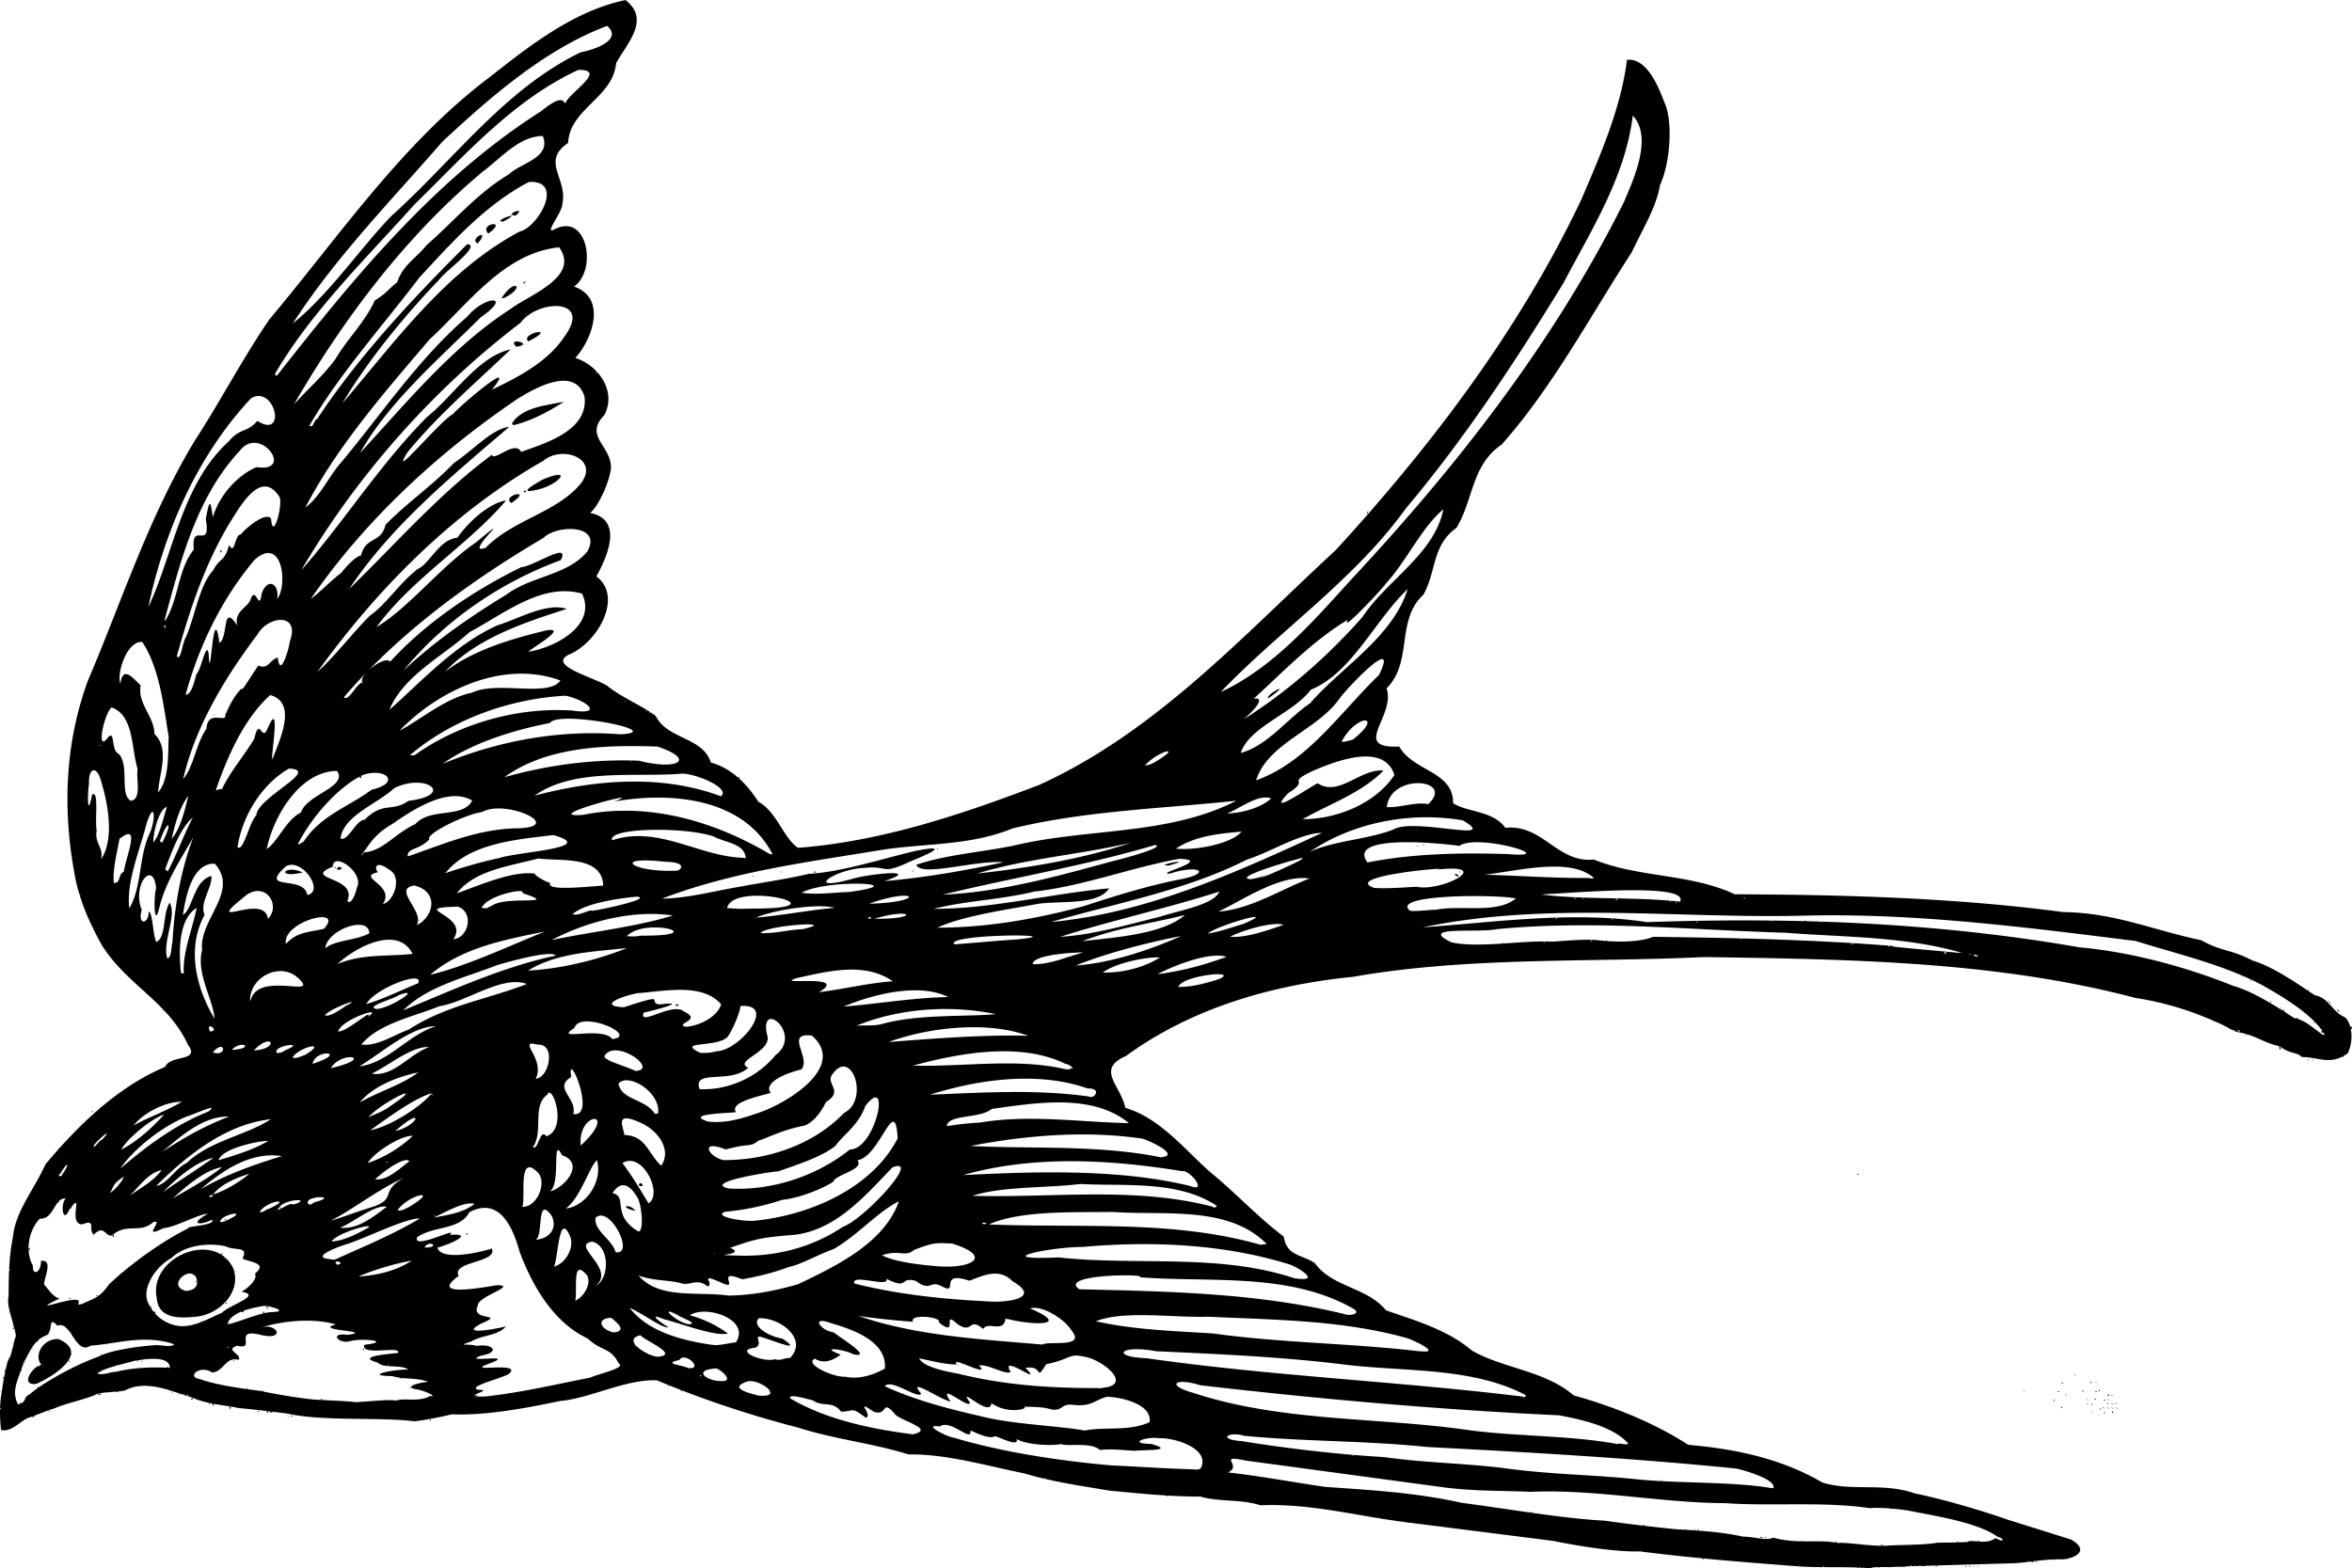 <?xml version="1.0" encoding="UTF-8" standalone="no"?>
<svg
   xmlns:dc="http://purl.org/dc/elements/1.1/"
   xmlns:cc="http://creativecommons.org/ns#"
   xmlns:rdf="http://www.w3.org/1999/02/22-rdf-syntax-ns#"
   xmlns:svg="http://www.w3.org/2000/svg"
   xmlns="http://www.w3.org/2000/svg"
   xmlns:sodipodi="http://sodipodi.sourceforge.net/DTD/sodipodi-0.dtd"
   xmlns:inkscape="http://www.inkscape.org/namespaces/inkscape"
   width="589.455"
   height="393.116"
   viewBox="0 0 155.96 104.012"
   version="1.1"
   id="svg4"
   sodipodi:docname="bird.svg"
   inkscape:version="0.92.3 (2405546, 2018-03-11)">
  <defs
     id="defs8" />
  <sodipodi:namedview
     pagecolor="#ffffff"
     bordercolor="#666666"
     borderopacity="1"
     objecttolerance="10"
     gridtolerance="10"
     guidetolerance="10"
     inkscape:pageopacity="0"
     inkscape:pageshadow="2"
     inkscape:window-width="1380"
     inkscape:window-height="782"
     id="namedview6"
     showgrid="false"
     inkscape:zoom="0.49028338"
     inkscape:cx="294.72751"
     inkscape:cy="196.558"
     inkscape:window-x="60"
     inkscape:window-y="0"
     inkscape:window-maximized="1"
     inkscape:current-layer="svg4" />
  <path
     d="m 124.6,104.007 c 0.082,-0.112 -0.244,0.037 0,0 z m -0.555,10e-4 c 0.15,-0.11 1.065,-0.068 1.357,-0.073 0.234,-0.04 0.917,0.002 1.02,-0.05 l 6.947,-0.202 c 1.013,-0.016 2.208,-0.31 3.4,-0.26 1.003,-0.1 1.737,-0.64 0.567,-1.316 l -4.206,-1.318 c -1.48,-0.528 -4.27,-1.363 -6.128,-1.733 -2.144,-0.755 -4.18,-0.12 -6.153,-0.727 -2.768,-1.62 -5.835,-2.235 -8.902,-2.505 -2.31,-1.49 -4.98,-2.544 -7.6,-3.28 -1.906,-1.637 -4.622,-1.768 -6.736,-2.963 -1.635,-1.4 -3.804,-2.008 -5.708,-2.676 -1.268,-1.557 -3.553,-1.512 -4.715,-3.13 -0.94,-0.61 -1.862,-0.47 -2.06,-1.755 -1.77,-1.343 -3.182,-2.895 -4.832,-4.242 -1.712,-1.485 -3.32,-3.6 -5.678,-4.305 -0.3,-1.5 -1.99,-2.54 0.048,-3.44 4.384,-3.19 9.676,-4.708 15.022,-5.243 7.678,-1.35 15.574,-0.948 23.34,-1.315 9.584,0.147 19.335,0.268 28.593,2.716 1.92,0.285 3.82,0.9 5.256,1.562 0.593,0.206 1.052,0.57 1.487,0.696 1.19,0.187 1.786,0.75 2.794,0.935 0.656,0.524 1.214,0.4 1.46,0.716 1.24,0.03 1.9,0.574 3.062,-0.242 0.475,-0.995 0.19,-2.232 -0.275,-2.433 -0.78,-0.37 -1.014,-1.27 -1.92,-1.42 -1.104,-0.74 -2.81,-1.933 -4.18,-2.316 -1.235,-0.7 -2.042,-0.58 -3.335,-1.33 -3.19,-0.663 -5.75,-1.825 -9.15,-1.867 -7.216,-0.956 -14.542,-1.15 -21.792,-1.182 -2.96,-1.388 -6.336,-1.083 -9.346,-2.305 -2.402,0.26 -3.39,-2.363 -5.863,-2.1 -0.822,-1.154 -2.575,-1.033 -3.466,-1.64 0.024,-2.126 -2.65,-2.1 -3.57,-3.754 -3.246,0.155 -0.204,-2.013 -0.843,-3.86 1.757,-1.71 0.606,-4.53 2.438,-6.2 0.877,-1.538 0.56,-3.272 2.194,-4.44 1.14,-1.846 0.978,-4.155 3.007,-5.53 3.38,-3.823 5.823,-8.434 8.62,-12.75 0.84,-1.772 1.612,-2.948 1.885,-4.492 0.65,-1.358 0.86,-4.117 0.316,-5.363 -0.29,-0.728 -1.086,-3.08 -2.517,-2.904 -0.4,3.195 -1.744,6.26 -2.998,9.2 -4.06,8.592 -9.882,16.288 -16.3,23.3 -6.17,5.69 -11.948,12.083 -19.708,15.6 -5.135,1.953 -10.446,3.74 -15.958,4.157 -0.966,-0.623 -1.406,-2.4 -2.632,-3.053 -0.8,-1.267 -1.877,-2.264 -3.153,-2.603 -0.522,-1.7 -2.872,-1.52 -3.657,-3.086 -0.798,-0.637 -2.263,-1.223 -3.227,-2.015 -0.973,-0.58 -3.948,-1.34 -2.527,-2.057 1.85,-0.743 3.656,-3.807 1.823,-5.187 0.636,-1.158 1.884,-3.76 -0.415,-4.205 0.487,-0.39 1.212,-1.83 1.38,-2.928 0.073,-1.532 -1.833,-2.137 -0.44,-3.563 0.837,-1.584 -0.392,-3.307 -1.92,-3.792 1.116,-1.228 2.122,-3.97 -0.088,-4.734 1.56,-1.088 0.896,-4.97 -1.322,-3.782 -0.706,0.357 0.57,-1.156 0.554,-1.734 0.345,-1.653 -1.443,-2.793 0.38,-4.01 0.087,-2.26 2.975,-2.997 3.18,-5.29 0.72,-1.317 2.3,-2.888 0.623,-4.185 -3.39,0.703 -6.297,2.976 -8.975,5.086 -5.832,4.373 -10,10.57 -14.65,16.104 -1.762,2.582 -3.195,5.338 -4.89,7.958 -3.084,5.054 -4.91,10.79 -7.125,15.967 -1.58,4.286 -1.7,8.822 -0.815,13.262 0.353,1.658 1.116,3.21 1.743,4.325 1.672,2.638 4.405,3.76 5.695,6.58 0.862,1.158 -1.185,0.644 -1.51,1.473 -3.273,1.36 -5.98,4.122 -7.936,6.46 -0.768,1.708 -2,3.13 -2.155,4.81 -0.317,1.596 -0.268,2.922 -0.293,3.933 -0.144,0.755 0.3,1.516 0.49,2.637 -0.16,0.322 -0.28,1.39 -0.542,1.657 -0.24,0.97 -0.272,1.2 -0.434,2.277 -0.055,0.362 -0.145,1.148 -0.012,2.297 0.698,0.21 1.375,-0.7 1.887,-0.82 0.653,-0.233 1.217,-0.487 1.674,-0.607 0.494,-0.256 1.993,-0.59 2.664,-0.886 0.32,-0.23 1.73,-0.174 2.042,-0.324 1.43,-0.73 3.108,0.132 4.447,0.504 0.854,0.438 2.484,0.532 3.008,0.686 0.9,0.076 2.3,0.24 3.242,0.365 2.404,0.538 6.202,0.22 8.46,0.518 a 23.35,23.35 0 0 0 2.466,-0.466 c 2.388,0.105 5.28,-0.49 7.208,-0.888 1.88,-0.147 4.368,-1.466 6.4,-1.365 2.955,1.25 6.35,2.367 9.326,3.125 2.446,0.787 4.868,1.017 7.344,1.787 2.48,-0.04 5.2,0.758 7.703,1.264 1.8,0.545 3.614,0.797 5.615,1.138 2.12,0.197 3.962,0.396 6.048,0.396 1.23,0.365 2.673,0.154 3.977,0.578 3.293,-0.143 6.323,0.7 9.616,1.118 l 9.8,1.243 c 1.914,0.388 4.254,0.745 5.738,0.693 3.45,0.45 7.14,0.736 10.492,0.992 1.512,0.112 3.327,-0.003 4.842,0.133 z m -3.172,-0.09 c 0.166,-0.11 0.05,0.065 0,0 z m 6.387,-0.1 c 0.122,0.005 -0.036,0.145 0,0 z m -0.277,0 c 0.122,0.005 -0.036,0.145 0,0 z m -0.277,0 c 0.122,0.005 -0.036,0.145 0,0 z m -7.493,0.008 c 0.064,-0.012 0.165,0.1 0,0 z m 15.26,-0.285 c 0.122,0.005 -0.036,0.145 0,0 z m -21.917,-0.27 c 0.064,-0.012 0.165,0.1 0,0 z m 12.676,-0.763 c -1.144,0.077 -2.81,-0.246 -3.338,-0.17 -1.417,-0.272 -2.68,0.096 -4.314,-0.36 -0.384,0.25 -1.49,-0.1 -1.98,-0.058 -1.457,-0.34 -3.193,-0.417 -4.487,-0.5 -1.495,-0.15 -3.073,-0.33 -4.67,-0.562 -2.887,-0.15 -6.38,-0.778 -9.526,-1.188 -3.066,-0.68 -5.92,-0.837 -8.99,-1.05 -2.043,-0.285 -4.163,-0.698 -6.505,-0.965 1.018,-0.445 -0.788,-1.204 1.194,-0.784 l 13.172,1.781 c 2.082,0.258 3.618,0.2 5.718,0.29 4.262,-0.19 8.672,0.742 12.898,0.75 2.996,0.218 6.56,-0.123 9.586,0.333 0.502,-0.054 1.572,0.014 2.5,0.15 1.964,0.394 4.66,0.796 5.998,1.766 0.275,0.01 0.614,0.466 -0.172,0.068 -0.605,0.487 -1.57,0.05 -1.852,0.255 -0.592,0.048 -1.73,0.042 -1.997,0.053 -0.818,0.15 -2.173,0.136 -3.236,0.185 z m -0.35,-0.025 c -0.388,-0.064 -0.065,0.078 0,0 z m 5,-0.22 c -0.028,-0.072 -0.275,0.047 0,0 z m -8.07,0.03 c -0.12,-0.148 -0.128,0.048 0,0 z m -0.61,-0.057 c -0.1,-0.084 -0.027,0.105 0,0 z m 11.72,-0.022 c -0.08,-0.104 -0.08,0.104 0,0 z m -0.83,-0.002 c -0.05,-0.077 -0.3,0.054 0,0 z m -0.832,0 c -0.05,-0.077 -0.3,0.054 0,0 z m -11.756,-0.01 c -0.1,-0.084 -0.027,0.105 0,0 z m -2.38,-0.216 c -0.028,-0.072 -0.275,0.047 0,0 z m -0.28,0.006 c -0.023,-0.14 -0.257,0.018 0,0 z m -4.182,-0.53 c -0.12,-0.148 -0.128,0.048 0,0 z m -0.258,-0.02 c -0.045,-0.083 -0.132,0.127 0,0 z m -0.595,-0.003 c -0.1,-0.084 -0.027,0.105 0,0 z m -2.753,-0.255 c -0.12,-0.148 -0.128,0.048 0,0 z m -7.466,-0.905 c -0.128,-0.048 -0.12,0.148 0,0 z m 23.85,-0.183 c 0.098,-0.136 -0.15,-0.004 0,0 z m -7.957,-1.4 c -2.664,-0.44 -5.88,-0.305 -8.69,-0.56 -3.124,-0.345 -6.013,-0.323 -9.31,-0.8 -2.974,-0.323 -4.956,-0.32 -7.74,-0.7 -3.067,-0.18 -6.278,-0.555 -9.412,-1.058 -1.65,-0.114 -0.858,-0.666 0.163,-0.354 4.086,0.398 8.01,0.313 12.127,0.743 6.865,0.358 13.77,0.75 20.54,1.434 0.784,0.194 2.605,0.744 2.435,1.3 l -0.117,-0.013 z m -7.302,-0.51 c 0.042,-0.123 -0.107,0.015 0,0 z M 69.291,97.992 c 0.122,0.005 -0.036,0.145 0,0 z m 9.745,-0.546 c -1.92,-0.053 -3.685,-0.187 -5.348,-0.256 -3.455,-0.304 -7.233,-0.883 -10.376,-1.82 -0.536,-0.072 -2.248,-0.95 -0.98,-0.76 0.68,-0.53 2.156,1.133 2.015,0.26 0.753,0.343 1.332,0.56 1.65,0.38 0.58,0.21 1.55,0.695 1.418,0.195 0.67,0.384 2.293,0.46 2.948,0.33 0.427,0.19 1.943,-0.163 2.576,0.394 0.6,-0.08 1.344,-0.015 2.273,0.054 0.68,-0.08 2.775,0.022 1.14,-0.454 -1.64,-0.024 -0.37,-0.518 0.52,-0.38 0.98,-0.05 3.3,0.656 2.794,1.898 -0.076,0.25 -0.454,0.165 -0.632,0.16 z m -17.115,-2.895 c 0.083,-0.173 -0.073,0.057 0,0 z m 27.75,1.982 c 0.166,-0.11 0.05,0.065 0,0 z m 17.614,-0.754 c -3.09,-0.578 -6.558,-0.5 -9.734,-0.907 -6.09,-0.9 -12.516,-0.54 -18.44,-2.497 -1.86,-0.524 -1.14,-1.023 0.472,-0.502 7.89,0.915 15.885,1.625 23.8,1.994 1.57,0.3 3.582,0.747 4.585,1.87 -0.17,0.16 -0.563,-0.076 -0.672,0.04 z m -6.206,-0.59 c -0.016,-0.093 -0.205,0.03 0,0 z M 60.533,95.127 c -2.735,-0.347 -5.753,-0.97 -8.135,-2.386 -0.166,-0.417 1.762,0.266 1.44,0.09 0.68,0.548 1.343,0.013 1.932,0.792 0.934,-0.008 0.605,-0.366 1.646,0.406 0.502,-0.194 -0.837,-1.31 0.548,-0.387 0.957,0.27 0.457,-0.93 1.404,0.173 0.426,0.442 2.68,0.977 1.165,1.312 z m -7.025,-2.538 c -0.002,-0.165 -0.18,0.02 0,0 z m 18.428,2.29 c -1.562,-0.298 -4.88,-0.42 -6.865,-0.944 -2.23,-0.506 -4.454,-1.093 -6.4,-1.995 0.444,-0.536 2.177,0.886 2.415,0.49 -1.035,-1.195 1.3,0.418 1.95,0.528 -0.996,-1.46 1.41,0.682 1.263,0.025 -0.862,-1.184 1.364,1.1 1.44,0.08 1.215,0.845 2.754,0.268 2.043,0.233 0.618,0.024 1.26,-0.025 1.95,0.187 0.793,0.096 0.577,-0.386 1.388,-0.316 1.275,0.167 1.49,-0.34 2.282,-0.528 0.977,0.02 3.02,0.507 2.825,1.683 -1.35,0.634 -3.032,0.285 -4.3,0.558 z M 0.019,93.421 c 0.134,-0.12 -0.008,0.166 0,0 z m 1.18,-0.27 c -0.46,-0.873 -0.04,-1.547 0.366,-2.767 0.494,-0.873 0.7,-1.538 1.557,-1.84 0.417,-0.365 0.054,-1.308 0.683,-0.617 0.883,-0.398 1.208,1.987 2.193,1.324 1.786,-0.136 3.618,-0.765 5.54,-0.1 -0.097,0.255 -1.024,0.01 -1.305,0.07 -1.02,0.063 -2.892,0.328 -3.65,0.732 -1.625,0.587 -3.62,1.684 -4.623,2.524 -0.483,0.246 -0.125,0.486 -0.763,0.673 z m 0.155,-0.076 c -0.015,-0.17 -0.112,0.168 0,0 z m -0.19,-0.017 c -0.08,-0.104 -0.08,0.104 0,0 z m 1.386,-1.028 c -0.003,-0.18 -0.164,0.195 0,0 z m -0.136,-0.25 c 1.342,-0.595 3.507,-2.105 1.458,-2.97 -1.095,-0.034 -1.637,1.165 -1.123,1.703 -0.58,0.085 -1.472,1.42 -0.335,1.267 z m -0.98,-0.852 c 0.03,-0.292 -0.09,0.127 0,0 z m 1.12,-0.287 c 0.112,-0.214 0.208,-0.042 0,0 z m 0.137,-0.08 c -0.08,-0.104 -0.08,0.104 0,0 z m -1.103,-0.01 c -0.017,-0.057 -0.208,-0.05 0,0 z m 0.097,-0.2 c -0.1,-0.084 -0.027,0.105 0,0 z m 2.984,-0.067 c -0.186,-0.126 -0.086,0.092 0,0 z m 2.046,-0.4 c 0.042,-0.123 -0.107,0.015 0,0 z m -1.98,-0.03 c 0.058,-0.147 -0.2,-0.035 0,0 z m -2.566,-0.394 c -0.1,-0.084 -0.027,0.105 0,0 z m 7.876,-0.204 c -0.045,-0.083 -0.132,0.127 0,0 z M 7.095,89.13 c -0.038,-0.087 -0.075,0.155 0,0 z m -4.555,-0.204 c -0.015,-0.142 -0.198,0.198 0,0 z m 1.68,-1.012 c -0.143,-0.1 -0.103,0.058 0,0 z m 9.615,5.167 c 0.04,-0.075 0.15,0.18 0,0 z m -9.46,0.04 c 0.166,-0.11 0.05,0.065 0,0 z M 23.671,93.003 c -0.826,-0.107 -2.448,-0.132 -3.047,-0.2 -1.272,-0.147 -2.49,-0.367 -3.372,-0.555 -1.374,-0.18 -2.957,-0.4 -3.978,-0.778 -0.98,-0.146 0.025,-0.99 0.793,-0.437 0.807,-0.08 0.85,-1.067 1.768,-0.844 0.214,-0.407 -0.976,-0.633 -0.11,-0.94 1.315,0.328 -0.293,-1.128 1.462,-0.742 1.795,0.48 1.242,-0.8 0.113,-0.46 1.413,-0.435 3.393,-0.66 4.977,-0.208 -1.6,0.427 2.65,0.415 0.773,0.696 -1.233,-0.18 -0.636,0.607 0.136,0.425 0.78,-0.24 2.91,0.007 0.966,0.233 -0.224,0.788 2.502,0.016 2.234,0.544 -0.678,0.065 -2.82,0.238 -1.355,0.626 0.466,0.44 1.526,0.096 2.056,0.48 -0.768,-0.064 -3.138,0.395 -1.093,0.424 0.98,0.262 1.576,0.07 2.41,0.384 -0.418,0.005 -1.892,0.343 -0.675,0.514 0.52,0.102 1.302,0.5 0.795,0.42 -0.766,0.43 -1.658,0.103 -2.262,0.308 -0.478,-0.093 -1.684,0.05 -2.6,0.1 z m -2.248,-0.196 c -0.078,-0.064 -0.393,0.104 0,0 z m -3.978,-0.552 c -0.173,-0.148 0.01,0.144 0,0 z m -1.02,-0.154 c 0.082,-0.112 -0.244,0.037 0,0 z m 10.268,-0.702 c -0.055,-0.107 -0.33,0.08 0,0 z m -2.554,-1.877 c -0.002,-0.165 -0.18,0.02 0,0 z m -0.54,-1.06 c -0.01,-0.17 -0.157,0.066 0,0 z m 14.342,4.286 c 0.064,-0.012 0.165,0.1 0,0 z m 63.04,-0.12 c -8.296,-1.02 -16.61,-1.355 -24.978,-2.55 -2.363,-0.09 -1.766,-0.912 0.667,-0.46 4.12,0.19 8.27,0.365 12.378,0.872 4.025,0.51 8.545,0.144 12.136,2.047 -10e-4,0.093 -0.13,0.177 -0.202,0.094 z M 32.166,92.62 c -1.87,0.044 0.774,-0.457 -0.468,-0.444 -0.72,-0.216 1.385,-0.7 2.02,-1.037 1.116,-0.92 -3.238,-0.004 -1.188,-0.737 1.792,-0.667 -2.105,0.048 -0.592,-0.503 1.236,-0.21 0.76,-0.804 -0.325,-0.637 -0.696,-0.19 -1.375,0.07 -0.338,-0.303 0.615,-0.402 1.776,-0.37 2.273,-0.993 -0.687,0.187 -3.145,0.62 -1.66,-0.173 1.758,-0.75 -0.747,-0.105 -0.203,-1.218 -0.02,-0.597 2.728,-1.336 1.236,-1.336 -1.266,0.22 -4.43,0.758 -2.508,-0.612 -0.487,-0.992 2.595,-0.863 2.205,-1.823 -1.048,0.33 -3.372,0.8 -3.617,-0.056 0.927,-0.256 2.51,-0.977 0.823,-0.848 0.664,-0.62 -2.5,1.06 -2.162,0.15 1.156,-0.775 2.82,-0.453 3.463,-1.656 1.982,-1.044 2.88,0.993 3.322,2.597 0.883,2.402 2.34,4.77 4.507,5.77 0.986,0.914 1.494,0.56 2.067,1.654 0.537,0.316 -1.295,0.68 -1.888,0.953 -2.362,0.46 -4.434,0.968 -6.968,1.253 z m -0.48,-0.085 c -0.395,-0.064 -0.096,0.07 0,0 z m -0.705,-10.652 c 0.075,-0.203 -0.2,-0.016 0,0 z m -18.6,10.627 c -0.07,-0.16 0.363,0.28 0,0 z m 37.898,0.046 c -0.492,-0.136 -2,-0.464 -0.804,-0.906 0.736,-0.332 2.715,1.087 0.804,0.906 z m 0.77,-0.254 c -0.1,-0.084 -0.027,0.105 0,0 z m -38.9,0.16 c 0.122,0.005 -0.036,0.145 0,0 z m 49.398,-0.216 c 0.043,-0.078 0.113,0.21 0,0 z m -16.393,-0.058 c 0.17,0 -0.025,0.186 0,0 z M 8.264,92.185 c 0.122,0.005 -0.036,0.145 0,0 z M 72.664,92.062 c -3.038,-0.003 -6.007,-0.182 -9.146,-0.96 -0.847,-0.152 -2.296,-0.444 -2.572,-1.014 0.8,0.16 1.85,0.44 2.515,0.398 -0.564,-0.64 2.34,0.98 1.452,0.07 0.655,-0.078 1.73,0.635 2.105,0.443 -0.8,-1.343 2.296,1.08 0.984,-0.278 1.268,-0.195 0.584,0.976 1.375,-0.243 1.603,-0.32 1.52,-0.75 2.506,-0.497 1.09,0.115 3.362,1.866 1.22,2.066 -0.146,0.053 -0.294,0.003 -0.44,0.013 z m -9.08,-1.47 c -0.033,-0.116 -0.073,0.094 0,0 z m -36.436,1.428 c 0.043,-0.078 0.113,0.21 0,0 z m 17.174,-0.13 c 0.122,0.005 -0.036,0.145 0,0 z M 9.355,91.92 c 0.068,-0.162 0.068,0.162 0,0 z M 43.768,91.613 c 0.122,0.005 -0.036,0.145 0,0 z m 3.927,-0.024 c -0.83,-0.02 -1.812,-0.727 -0.197,-0.832 0.403,0.136 1.258,0.955 0.197,0.832 z m 8.393,-0.284 c -0.776,0.084 -2.813,-0.845 -2.054,-1.194 0.88,0.567 1.83,-0.398 1.716,-0.27 -1.525,-0.556 0.202,-0.376 0.857,-0.012 1.32,0.246 -0.923,-1.14 -1.33,-1.46 -0.9,-0.133 -1.554,-1.138 -0.14,-0.603 1.46,0.417 3.696,1.223 3.537,3 -0.76,0.426 -1.695,0.73 -2.584,0.55 z m -9.69,-0.077 c 0.15,-0.07 0.126,0.18 0,0 z M 6.462,91.094 c 0.318,-0.357 2.15,-0.73 2.42,-0.832 0.616,-0.108 2.387,-0.415 2.378,0.46 -1.183,-0.08 -2.496,-0.003 -3.546,0.253 -0.396,0 -0.838,0.26 -1.252,0.12 z m 0.26,-0.102 c -0.032,-0.116 -0.073,0.094 0,0 z m 4.43,-0.293 c -0.01,-0.17 -0.157,0.066 0,0 z M 9.417,90.286 c -0.08,-0.104 -0.08,0.104 0,0 z m -9.118,0.643 c 0.037,-0.277 0.12,0.263 0,0 z M 45.645,90.736 c -0.49,-0.22 -1.73,-0.302 -0.6,-0.533 0.362,-0.607 1.652,0.638 0.6,0.533 z m -19.904,-0.23 c 0.122,0.005 -0.036,0.145 0,0 z M 7.671,90.572 c 0.166,-0.11 0.05,0.065 0,0 z m 7.808,-0.344 c 0.122,0.005 -0.036,0.145 0,0 z m -6.38,0 c 0.122,0.005 -0.036,0.145 0,0 z M 51.399,90.143 c -0.78,0.263 -2.838,-0.61 -1.308,-0.762 0.604,-0.286 -0.322,-0.973 0.59,-0.642 0.678,0.204 2.634,1.006 1.196,0.04 -0.836,-0.12 -2.065,-0.812 -1.566,-1.345 1.34,-0.095 3.332,1.355 2.07,2.636 -0.32,-0.04 -0.663,0.224 -0.983,0.07 z M 0.573,90.093 c 0.134,-0.12 -0.008,0.166 0,0 z M 40.8,90.073 c 0.052,-0.074 0.09,0.135 0,0 z m 2.79,-0.09 c -0.696,-0.056 -2.393,-1.14 -1.125,-1.425 0.324,0.373 2.657,1.31 1.125,1.425 z m -0.64,-0.19 c -0.177,-0.248 0.26,0.252 0,0 z m 51.16,-0.174 c -4.54,-0.537 -9.08,-0.544 -13.678,-1.18 -2.57,-0.165 -5.257,-0.24 -7.763,-0.81 1.87,-0.74 5.07,-0.224 7.466,-0.3 4.4,0.21 8.93,0.22 13.21,1.433 0.33,0.11 2.39,1.045 0.766,0.848 z m -79.015,-0.265 c 0.162,-0.142 -0.01,0.154 0,0 z m 27.023,-0.116 c -0.177,-0.248 0.26,0.252 0,0 z m -41.267,0.02 c 0.134,-0.12 -0.008,0.166 0,0 z M 47.181,89.19 c -1.995,-0.298 -4.188,-0.858 -5.43,-2.446 0.73,0.283 2.26,1.423 2.57,1.28 -0.55,-0.322 -1.43,-1.007 -0.303,-0.532 1.35,0.35 3.34,1.14 4.25,0.957 -0.744,-0.56 -1.61,-0.96 -2.523,-1.218 1.098,-0.723 4.05,0.297 3.048,1.8 -0.527,0.04 -1.074,0.242 -1.612,0.157 z m 21.943,-0.014 c -4.085,-0.358 -8.327,-0.567 -12.196,-1.897 a 53.39,53.39 0 0 0 3.619,0.384 c -0.296,-0.54 1.928,-0.342 1.714,0.048 1.346,1.065 0.15,-0.905 1.215,0.096 1.063,0.73 0.73,-0.515 1.718,0.337 0.327,-0.557 1.362,0.317 1.48,-0.7 1.713,0.464 4.487,0.548 1.633,-0.66 0.67,-0.254 2.218,0.602 2.756,1.47 0.948,1.176 -1.507,0.653 -1.937,0.92 z m -2.32,-1.682 c -0.075,-0.155 -0.038,0.087 0,0 z m -61.807,1.44 c 0.14,-0.06 0.12,0.18 0,0 z m -0.347,-0.555 c 0.043,-0.078 0.113,0.21 0,0 z M 40.688,88.373 c -0.864,-0.193 -1.2,-0.93 -0.158,-0.973 0.273,0.24 1.147,0.868 0.158,0.973 z m -0.77,-0.397 c -0.002,-0.165 -0.18,0.02 0,0 z m -28.05,-0.035 A 2.56,2.56 0 0 1 9.868,86.497 c -0.55,-0.95 0.4,-2.47 1.507,-3.063 0.787,-0.792 2.364,-1.064 3.597,-0.77 0.652,0.315 1.52,-0.055 1.11,0.817 0.624,0.257 1.662,0.302 0.826,0.988 0.183,0.36 -0.384,0.905 -0.896,1.205 1.443,0.23 -0.823,0.872 -1.297,1.4 -0.743,0.283 -1.807,0.988 -2.847,0.867 z m 1.507,-0.297 c 0.042,-0.123 -0.107,0.015 0,0 z m -0.533,-0.302 c 1.63,-0.08 3.202,-1.606 2.63,-3.207 -1.216,-2.597 -5.618,-0.776 -5.082,1.928 0.095,1.366 1.412,1.376 2.453,1.278 z m -0.532,-1.725 c -1.336,-0.398 0.414,-1.793 0.726,-0.808 0.158,0.592 -0.263,0.78 -0.726,0.808 z m 0.725,-0.62 c -0.033,-0.13 -0.14,0.095 0,0 z m -1.075,-0.188 c 0.034,-0.255 -0.01,0.102 0,0 z m 0.863,-0.252 c 0.098,-0.136 -0.15,-0.004 0,0 z m 2.08,-1.113 c -0.177,-0.248 0.26,0.252 0,0 z m -4.578,3.643 c -0.16,-0.306 -0.144,0.077 0,0 z m -0.272,-0.363 c -0.085,-0.272 -0.05,0.22 0,0 z m 4.975,-0.238 c 0.076,-0.2 -0.16,-0.024 0,0 z m 1.59,-0.63 c 0.03,-0.15 -0.142,0.15 0,0 z m -1.02,-1.544 c 0.042,-0.123 -0.107,0.015 0,0 z m -0.825,-1.095 c -0.055,-0.142 -0.245,-0.074 0,0 z m 1.38,-0.295 c 0.082,-0.112 -0.244,0.037 0,0 z M 0.84,87.889 c 0.043,-0.078 0.113,0.21 0,0 z M 45.66,87.826 c -0.81,-0.12 -2.1,-1.354 -0.695,-0.585 0.096,0.1 1.432,0.563 0.695,0.585 z m -30.583,0.023 c 0.174,-0.85 1.75,-1.12 2.342,-1.225 0.274,-0.084 1.792,0.34 0.71,0.393 -0.842,0.005 -2.05,0.588 -3.05,0.832 z m 0.173,-0.068 c -0.05,-0.077 -0.3,0.054 0,0 z m 2.287,-0.692 c -0.05,-0.22 -0.205,0.01 0,0 z m -1.38,-0.09 c -0.063,-0.246 -0.24,0.15 0,0 z m 1.656,-0.184 c -0.073,-0.205 -0.33,-0.193 0,0 z m -1.113,-0.044 c -0.232,-0.204 -0.074,0.075 0,0 z m 20.47,0.77 c 0.08,-0.104 0.08,0.104 0,0 z m 52.07,-0.364 c -5.722,-1.42 -11.747,-1.53 -17.664,-1.667 -1.506,-1.015 4.66,-1.042 3.994,-0.8 4.672,0.365 9.873,-0.34 14.124,2.062 0.677,0.372 -0.252,0.5 -0.454,0.405 z M 5.135,86.534 c 0.804,-1.05 -3.795,0.864 -1.19,-0.413 -0.522,-0.1 -1.027,-1.06 -0.986,-0.855 -0.2,-0.245 0.694,-1.745 -0.242,-1.643 0.03,0.773 -0.59,1.048 -0.535,0.316 -0.503,-0.863 -0.34,-2.262 0.446,-3.103 1,-0.001 0.922,-1.354 1.722,-1.362 -0.377,0.502 -0.158,1.694 0.235,0.773 1.077,-1.457 -0.162,0.934 0.868,0.958 0.974,-0.396 0.36,0.372 0.768,0.69 0.738,-0.808 0.815,0.368 1.3,-0.033 0.938,-0.748 1.813,-0.034 2.632,-0.807 0.8,-0.233 -0.862,1.18 0.674,0.404 0.864,-0.08 2.354,-0.954 2.95,-0.952 -1.27,0.698 -0.535,0.793 0.283,0.39 0.268,0.395 -1.794,0.42 -1.58,0.57 -1.816,0.916 -3.73,2.297 -5.24,3.704 -0.7,0.985 -1.066,0.94 -1.81,1.318 l -0.296,0.046 z m 0.08,0.017 c -0.002,-0.165 -0.18,0.02 0,0 z m -0.51,-0.404 c -0.232,-0.204 -0.074,0.075 0,0 z m -1.17,-0.172 c -0.26,-0.252 0.18,0.247 0,0 z m 2.93,-0.013 c -0.002,-0.165 -0.18,0.02 0,0 z m 1.575,-1.44 c -0.07,-0.247 -0.072,0.132 0,0 z m -6.057,-1.654 c -0.05,-0.275 -0.144,0.14 0,0 z m 5.548,-0.827 c 0.126,-0.2 -0.234,-0.144 0,0 z m -0.422,-0.46 c -0.175,-0.2 -0.218,0.03 0,0 z m -3.985,-0.857 c -0.032,-0.116 -0.073,0.094 0,0 z m 1.626,-0.598 c -0.03,-0.187 -0.088,0.1 0,0 z m -0.86,-0.402 c 0.012,-0.204 -0.13,0.24 0,0 z m 61.657,6.59 c -2.997,-0.146 -6.03,-0.46 -8.906,-1.193 -0.192,-0.68 2.373,0.316 2.14,-0.307 1.503,0.767 0.84,-0.166 1.94,0.138 0.997,0.734 0.9,-0.02 1.645,0.315 1.35,0.763 -0.257,-1.04 1.91,-0.328 0.782,-0.265 1.947,-0.923 2.863,0.037 2.084,1.2 -0.65,1.43 -1.6,1.338 z m -27.398,-0.056 c 0.146,-0.792 -0.232,-2.907 0.794,-1.65 0.293,0.607 -0.306,1.47 -0.794,1.65 z m 10.183,-0.33 c -2.122,-0.294 -4.617,0.264 -5.996,-1.337 1,0.376 1.914,0.278 2.82,0.514 0.608,0.204 1.05,-0.378 1.772,0.22 0.478,-0.2 -0.63,-0.92 0.812,-0.295 1.487,0.714 -0.458,-0.974 1.477,-0.182 1.126,-0.203 2.122,-0.456 3.1,-0.82 0.752,-0.146 1.817,-0.77 2.95,-1.182 1.575,-0.887 2.955,-2.5 4.34,-3.172 -0.972,2.76 -4.126,4.273 -6.675,5.495 -1.492,0.436 -3.03,0.732 -4.603,0.758 z m -8.83,-0.64 c 1.38,-1.142 -1.718,-2.72 -0.23,-2.94 1.197,0.302 1.138,2.476 0.23,2.94 z m 46.33,-0.51 c -5.025,-1.672 -10.46,-0.815 -15.643,-1.382 -4.69,0.208 -0.686,-0.687 1.618,-0.698 4.552,-0.403 9.386,-0.2 13.775,1.187 0.714,0.3 2.02,1.16 0.25,0.893 z m -62.057,-0.118 c 0.96,-0.415 2.322,-0.843 3.53,-1.05 -1.037,0.68 -2.3,0.978 -3.53,1.05 z M 0.591,84.243 c 0.005,-0.185 0.135,0.142 0,0 z M 62.307,83.993 c -1.2,-0.09 -2.984,-0.292 -3.82,-0.74 1.176,-0.403 1.516,0.16 2.127,-0.352 1.333,-0.526 1.502,-0.464 2.507,-0.428 2.677,0.827 1.437,1.65 -0.815,1.52 z M 36.738,84 c 0.28,-0.587 0.316,-3.714 1.06,-2.017 0.317,0.777 -0.31,1.832 -1.06,2.017 z m -14.35,-0.112 c -0.52,-0.377 0.62,-0.19 0,0 z m -0.535,-0.386 c -1.356,-0.107 0.695,-0.866 1.24,-1.017 1.43,-0.496 3.846,-1.702 4.75,-1.674 -1.76,1.06 -3.754,1.874 -5.606,2.717 l -0.182,0.02 -0.203,-0.045 z m 27.038,-0.23 c -2.228,-0.055 0.754,-0.006 -0.478,-0.51 1.57,-0.556 1.985,-0.687 4.234,-0.862 2.733,-0.303 4.64,-2.5 6.535,-4.48 1.994,-0.743 -1.956,3.51 -3.283,3.938 -2.054,1.393 -4.53,2.016 -7.007,1.913 z m -8.073,-0.225 c -0.204,-0.833 -1.473,-1.427 -1.32,-2.287 0.952,-0.86 2.636,2.524 1.32,2.287 z m 6.532,0.124 c -0.042,-0.123 0.107,0.015 0,0 z m -35.432,-0.125 c 0.05,-0.133 0.056,0.083 0,0 z m 15.268,-0.138 c 1.305,-0.376 0.367,-0.133 0,0 z m 0.964,-0.172 c 0.324,-0.573 1.11,0.028 0,0 z m 55.43,-0.18 c -5.827,-1.666 -11.995,-1.098 -18.01,-1.348 2.132,-0.95 5.662,-0.787 8.2,-0.83 3.39,0.25 7.68,-0.456 10.222,2.127 l -0.414,0.052 z m -61.597,-0.22 c 0.442,-0.627 3,-1.284 2.4,-0.896 -0.718,0.41 -1.664,0.878 -2.4,0.896 z m 13.524,-0.113 c 0.552,-0.19 0.036,-3.01 1.066,-1.6 0.43,0.875 -0.177,1.553 -1.066,1.6 z m 6.706,-0.62 c -1.676,-1.07 -0.572,-2.27 -1.602,-2.468 0.258,-0.396 0.828,-1.07 1.635,0.25 0.345,0.496 0.496,2.69 -0.033,2.218 z m -0.083,-1.298 c -0.446,-0.562 -1.134,-0.233 0,0 z m -19.584,1.12 c 0.922,-0.362 2.327,-1.575 3.1,-1.385 -0.893,0.66 -1.918,1.517 -3.1,1.385 z m 42.58,-0.327 c 0.585,-0.034 0.054,0.22 0,0 z m -50.54,-0.053 c 0.068,-0.526 1.885,-0.812 0.672,-0.218 -0.198,0.107 -0.49,0.247 -0.672,0.218 z m 0.394,-0.143 c -0.002,-0.165 -0.18,0.02 0,0 z m 34.972,0.067 c -0.774,0.04 -2.684,-0.292 -1.882,-0.6 a 17.12,17.12 0 0 0 3.805,-0.793 c 1.14,-0.107 2.774,-0.783 3.38,-1.205 0.142,-0.485 2.08,-0.784 1.6,-1.423 1.504,-0.2 2.505,-4.524 2.667,-1.448 -1.73,3.375 -5.974,5.147 -9.58,5.47 z m -28.032,0.005 c 1.6,-0.844 3.17,-2.1 4.87,-2.862 -1.634,0.91 -0.46,1.342 -1.996,1.903 -0.87,0.26 -1.953,0.666 -2.873,0.96 z m 6.832,-0.213 c 0.76,-0.353 2.012,-1.097 2.716,-0.92 -0.803,0.63 -1.8,0.726 -2.716,0.92 z m 0.008,-0.165 c 0.103,-0.058 0.143,0.1 0,0 z m -11.548,-0.212 c 0.505,-0.786 2.254,-0.962 0.673,-0.238 -0.18,0.022 -0.444,0.3 -0.673,0.238 z m 1.49,-0.743 c -0.124,-0.1 -0.124,0.1 0,0 z m 7.657,0.63 c 0.67,-1.016 2.912,-1.525 0.79,-0.235 -0.253,0.116 -0.484,0.297 -0.79,0.235 z m -7.9,-0.132 c 0.407,-0.68 2.367,-0.663 0.993,-0.25 -0.253,-0.21 -1.21,0.628 -0.993,0.25 z m 0.176,0.018 c -0.058,-0.19 -0.177,-0.035 0,0 z m 18.88,-10e-4 c 0.99,-0.733 1.54,-2.72 2.064,-3.21 0.398,1.345 -0.648,3.024 -2.064,3.21 z m -2.873,-0.12 c 0.223,-0.69 -0.33,-3.69 1.076,-2.217 0.548,0.785 -0.19,2.276 -1.076,2.217 z m 45.783,-0.002 c -5.2,-1.357 -10.65,-0.572 -15.94,-0.725 1.99,-0.643 4.852,-0.5 7.15,-0.785 2.97,0.166 6.466,-0.27 9.067,1.458 -0.065,0.063 -0.2,0.182 -0.277,0.05 z m -59.984,-0.183 c -0.353,-0.575 2.118,-0.573 0.5,-0.14 -0.17,0.02 -0.31,0.27 -0.5,0.14 z m 22.563,-0.045 c -0.616,-1.01 -1.064,-1.782 -1.732,-2.668 1.352,-0.82 2.713,2.086 1.732,2.668 z m -0.364,-1.18 c -0.222,-0.422 -0.48,0.2 0,0 z m -31.188,0.857 c 0.9,-0.815 2.162,-1.9 3.263,-2.07 -0.947,0.803 -2.568,1.646 -3.263,2.07 z m 2.42,-0.094 c 0.075,-0.292 0.522,-0.01 0,0 z M 8.622,79.283 c 0.593,-0.585 1.248,-1.52 2.095,-1.676 -0.52,0.725 -1.512,1.26 -2.095,1.676 z m 5.513,-0.062 c 0.464,-0.655 1.597,-1.142 2.402,-1.37 -0.688,0.567 -1.596,1.113 -2.402,1.37 z m -3.35,-0.14 c 0.925,-0.926 2.21,-2.05 3.384,-2.3 -1.104,0.785 -2.48,1.657 -3.384,2.3 z m 0.314,-0.126 c -0.12,-0.148 -0.128,0.048 0,0 z m -3.797,0.158 c 0.31,-0.64 0.34,-0.703 0.92,-1.075 -0.143,0.367 -0.68,0.955 -0.92,1.075 z m 0.137,-0.17 c 0.042,-0.123 -0.107,0.015 0,0 z m 0.63,-0.843 c 0.235,-0.28 -0.273,0.277 0,0 z m 28.394,0.918 c 0.764,-0.505 0.086,-3.785 0.81,-2.4 1.562,0.548 0.152,2.17 -0.81,2.4 z m -23.16,-0.14 c 1.47,-1.262 3.336,-2.523 5.39,-2.2 -1.882,0.57 -3.768,1.248 -5.39,2.2 z m 35,-0.055 c -1.886,-0.448 3.778,-1.262 3.245,-1.11 1.314,-0.482 2.748,-0.893 3.83,-1.695 0.536,-0.763 1.57,-1.397 2,-2.664 1.747,-2.247 0.694,2.878 -1.016,2.882 -2.232,1.78 -5.2,2.758 -8.06,2.588 z m 30.617,-0.164 c -4.84,-1.185 -10.637,-0.94 -15.053,-0.725 4.673,-1.33 9.78,-1.03 14.506,-0.26 0.54,-0.103 1.74,1.46 0.548,0.984 z m -68.56,-0.007 c 2.054,-2.042 4.628,-4.094 7.596,-4.422 -1.633,1.08 -4,1.4 -5.583,2.907 -0.725,0.325 -1.3,1.414 -2.013,1.515 z m 14.52,-0.43 c 0.513,-0.523 2.003,-1.575 2.26,-1.2 -0.636,0.46 -1.42,1.278 -2.26,1.2 z M 3.994,77.834 c 0.64,-0.997 0.616,-0.644 0.09,0.14 -0.052,0.08 -0.298,0.016 -0.09,-0.14 z m 0.16,-0.04 c -0.045,-0.083 -0.132,0.127 0,0 z m 0.332,-0.543 c -0.043,-0.078 -0.113,0.21 0,0 z m -0.34,0.322 c 0.032,-0.116 0.073,0.094 0,0 z m 3.84,-0.07 c 0.79,-1.205 2.72,-2.8 4.46,-3.48 0.406,-0.11 2.207,-0.936 1.367,-0.3 -2.213,0.88 -4.1,2.294 -5.828,3.78 z M 43.856,77.319 c -0.9,-0.807 -1,-1.993 -2.456,-2.043 -0.04,-0.507 -0.723,-1.624 1.046,-0.825 1.12,0.468 2.14,1.763 1.4,2.867 z m -19.472,-0.184 c 0.436,-0.718 2.2,-1.84 2.99,-1.805 -0.837,0.803 -1.93,1.456 -2.99,1.805 z m 1.225,-0.05 c 0.103,-0.145 0.103,0.145 0,0 z m -11.117,-0.134 c 0.217,-0.797 2.727,-1.302 3.28,-1.282 -0.854,0.55 -2.26,0.976 -3.28,1.282 z m 11.363,0.033 c 1.392,-0.933 0.473,-0.34 0,0 z m 22.216,-0.034 c -1.03,-0.107 -1.786,-1.45 0.046,-0.714 1.704,-0.465 1.524,-0.09 2.202,-0.6 0.58,-0.15 1.484,-0.688 3.017,-0.98 1.04,-0.364 1.67,-2.118 1.416,-1.55 1.287,-0.79 -0.117,-1.223 0.486,-1.915 1.263,-1.678 2.42,1.78 0.726,2.625 -2.003,2.097 -5.046,3.124 -7.892,3.124 z m 28.894,-0.195 c -4.12,-0.847 -8.766,-0.543 -12.605,-0.753 3.682,-0.71 7.65,-1.036 11.386,-0.484 0.5,0.14 2.6,1.12 1.22,1.237 z m -66.222,-0.352 c 1.156,-0.957 2.71,-2.404 4.437,-2.345 -1.72,0.663 -2.97,1.4 -4.437,2.345 z M 8.029,76.245 c 0.585,-0.95 2.217,-2.153 2.85,-2.32 -0.694,0.775 -1.788,1.806 -2.85,2.32 z M 35.337,76.081 c 0.72,-1.007 -0.085,-2.74 0.955,-3.48 0.307,-0.8 1.392,2.26 -0.062,2.763 -0.43,-0.588 -0.53,0.962 -0.893,0.718 z M 6.219,75.971 c 0.337,-0.473 1.42,-1.318 0.503,-0.334 0.073,-0.25 -0.592,0.698 -0.503,0.334 z m 32.29,0.006 c -0.224,-2.306 2.6,-2.405 0,0 z m -12.3,-0.966 c 2.016,-1.774 1.533,-0.334 0,0 z m -1.663,-0.043 c 1.228,-0.88 2.96,-2.145 4.076,-2.463 -0.628,0.827 -2.66,2.174 -4.076,2.463 z M 8.853,74.645 c 0.742,-0.916 2.222,-1.603 3.205,-1.57 -1.018,0.608 -2.282,1.052 -3.205,1.57 z m 53.932,0.04 c 0.085,-0.8 2.17,-0.466 2.984,-1.14 2.945,-0.4 6.656,-1.05 9.087,0.942 -3.03,-0.043 -6.617,-0.596 -9.85,-0.036 -0.74,0.03 -1.488,0.126 -2.22,0.233 z m -15.826,-0.3 c -1.752,-0.54 1.75,-0.56 1.84,-0.63 -0.35,-0.55 0.862,-0.9 2.32,-1.27 -0.435,-0.46 0.33,-1.14 2.02,-1.557 0.666,-0.77 -1.144,-2.475 0.7,-2.245 2.313,2.042 -1.553,4.402 -3.36,5.058 -1.13,0.4 -2.296,0.79 -3.52,0.643 z m -22.537,-0.28 c 0.98,-1.094 4.135,-2.534 1.396,-0.703 -0.408,0.32 -0.97,0.49 -1.396,0.703 z m 13.594,-0.22 c 0.264,-1.062 -1.354,-1.73 -0.14,-2.452 -0.308,-2.052 1.734,2.713 0.14,2.452 z m 5.407,-0.012 c -0.622,-1.004 -2.214,-0.894 -2.41,-2.004 0.637,-0.764 2.828,0.586 2.622,1.984 l -0.21,0.02 z m -19.57,-0.75 c 0.85,-1.052 2.5,-1.725 3.872,-1.992 -1.03,0.794 -2.69,1.296 -3.872,1.992 z m 48.35,-0.4 c -3.457,-0.49 -7.08,-0.26 -10.54,-0.12 3.247,-1.022 7.163,-1.57 10.466,-0.412 0.986,-0.026 0.41,0.747 0.074,0.532 z m -43.623,-0.15 c 0.14,-0.06 0.12,0.18 0,0 z m 17.81,-0.336 c -0.484,-1.368 2.046,-0.313 3.22,-1.424 -1.028,-0.475 1.703,-1.064 1.246,-2.21 -0.505,-2.385 2.427,-0.024 0.572,1.373 -1.205,1.476 -3.144,2.35 -5.038,2.26 z m -10.87,-0.695 c 0.678,-1.308 -1.318,-2.647 0.14,-2.256 1.236,-0.066 0.748,2.216 -0.14,2.256 z m -10.872,-0.333 c 1.138,-0.544 2.685,-1.857 3.81,-1.76 -1.316,0.44 -2.337,1.995 -3.81,1.76 z m 17.483,-0.18 c -0.61,-0.33 -2.32,-0.728 -2.01,-1.053 0.778,-1.08 3.598,0.976 2.01,1.053 z m 28.513,-0.115 c -3.228,-0.756 -6.75,-0.143 -10.1,-0.24 3.18,-0.862 7.174,-1.568 10.125,-0.104 0.094,-0.052 0.978,0.447 -0.035,0.343 z m 0.44,-0.028 c -0.046,-0.145 -0.278,0.108 0,0 z m -49.148,-0.042 c 0.74,-1.212 3.038,-0.698 0,0 z m 1.883,-0.116 c 1.543,-0.928 3.44,-2.656 5.094,-2.67 -1.897,0.597 -3.15,2.432 -5.094,2.67 z m -3.09,-0.17 c 0.168,-1.03 2.475,-0.8 0,0 z m -1.333,-0.418 c 0.458,-0.738 2.443,-1.138 0.802,-0.156 -0.268,0.06 -0.5,0.25 -0.802,0.156 z m -5.283,-0.347 c 0.84,-0.962 0.972,0.354 0,0 z m 0.067,0.068 c 0.042,-0.123 -0.107,0.015 0,0 z m 4.182,-0.016 c -0.356,-0.5 2.045,-0.802 0.605,-0.214 l -0.308,0.175 -0.297,0.04 z m 28.048,-0.027 c -1.638,-0.8 1.204,-0.313 1.854,-1.07 0.258,-0.377 0.74,-1.392 0.845,-2.026 2.47,-0.18 -0.06,2.96 -1.59,3 a 3.1,3.1 0 0 1 -1.108,0.098 z m -29.575,-0.153 c 1.233,-1.286 1.718,-0.084 0,0 z m -1.46,-0.03 c 0.63,-0.71 1.602,-0.098 0,0 z m 8.584,-0.36 c 1.16,-1.398 3.468,-1.847 5.183,-2.54 1.844,-0.297 4.15,-2.082 5.792,-1.472 -2.688,1.04 -5.37,1.417 -7.825,3.02 -0.974,0.35 -2.134,1.144 -3.15,0.994 z m 34.968,-0.166 c 2.71,-0.996 6.583,-1.398 9.256,-0.412 -2.798,-0.084 -6.236,0.177 -9.256,0.412 z m -18.323,-0.193 c -0.682,-0.898 -4.024,0.2 -2.505,-0.74 0.34,-1.223 4.336,0.503 2.505,0.74 z m 113.385,-0.31 c -0.834,-0.592 -1.113,-0.922 -1.883,-1.097 -1.228,-0.812 -2.803,-1.788 -4,-2.115 -3,-1.208 -6.652,-2.24 -10.208,-2.563 -9.617,-1.675 -19.1,-2 -28.685,-1.672 -4.877,-0.75 -9.988,-0.003 -14.87,0.347 8.32,-1.753 17.074,-0.542 25.55,-0.784 7.292,-0.154 14.52,0.79 21.723,1.687 2.872,0.9 5.89,1.584 8.478,2.974 1.187,0.69 3.327,1.905 4.075,3.275 l -0.187,-0.05 z m 0.172,0.03 c -0.017,-0.057 -0.208,-0.05 0,0 z m -0.14,-0.133 c 0.19,-0.27 -0.33,-0.062 0,0 z m -0.068,-0.033 c -0.042,-0.123 0.107,0.015 0,0 z m -0.48,-0.638 c -0.112,-0.168 -0.015,0.17 0,0 z m -1.1,-0.278 c -0.13,-0.14 -0.123,0.094 0,0 z m -0.832,-0.42 c -0.298,-0.45 -0.164,0.02 0,0 z m -0.1,-0.088 c -0.177,-0.248 0.26,0.252 0,0 z m -0.168,-0.19 c -0.032,-0.116 -0.073,0.094 0,0 z m -0.666,-0.397 c -0.01,-0.17 -0.157,0.066 0,0 z m -1.354,-1.42 c -0.08,-0.104 -0.08,0.104 0,0 z m -126.833,3.37 c 0.218,-0.805 3.184,-1.768 1.964,-0.97 0.45,-0.67 -1.42,1.04 -1.964,0.97 z m -8.5,0 c -0.324,-0.75 0.728,-0.01 0,0 z m 0.205,-0.278 c -0.34,-0.344 0.307,0.374 0,0 z m 134.266,0.255 c -0.053,-0.198 0.325,0.138 0,0 z m -0.283,-0.075 c 0.17,0 -0.025,0.186 0,0 z M 45.473,68.101 c -0.788,-0.216 1.16,-0.43 -0.13,-1.018 -0.728,-0.653 -3.044,1.044 -2.656,0.074 0.8,-0.162 3.08,-0.795 1.042,-0.538 -0.887,-0.155 0.7,-0.807 -2.36,0.183 -1.674,-0.072 -0.364,-0.69 0.932,-0.936 1.768,-0.12 4.258,-0.698 5.514,0.738 -0.25,0.88 -1.53,1.454 -2.34,1.496 z m -0.485,-1.403 c 0.004,-0.234 -0.453,0.067 0,0 z m 11.8,1.332 c 2.843,-1.17 6.288,-1.392 9.243,-0.767 -2.04,0.18 -5.15,-0.012 -7.514,0.643 -0.555,0.155 -1.158,0.075 -1.73,0.124 z m -42.58,-0.5 c -1.204,-2.005 -1.85,-4.66 -0.642,-6.848 -0.35,-0.798 0.502,-1.774 0.458,-2.587 -1.2,0.302 -1.248,2.248 -1.894,2.576 0.187,-1.206 0.608,-3.442 2.112,-3.39 1.656,1.848 -1.062,3.705 -0.84,5.717 -0.415,1.61 0.75,3.263 0.83,4.63 l -0.025,-0.098 z M 146.393,67.483 c 0.073,0.033 0.253,0.165 0,0 z M 21.543,67.341 c 0.355,-0.474 2.714,-1.3 1.38,-0.626 -0.348,0.245 -1.053,0.74 -1.38,0.626 z m 5.192,-0.33 c 1.627,-1.615 4.1,-2.166 6.224,-3 1.136,-0.338 3.65,-0.997 3.89,-0.632 -3.528,0.748 -6.913,2.31 -10.115,3.63 z m -15.93,-0.04 c 0.157,-0.066 0.01,0.17 0,0 z m 14.143,-0.055 c -0.75,-0.165 1.112,-0.642 1.517,-0.924 1.64,-0.59 -0.678,0.94 -1.517,0.924 z m 30.987,-0.155 c 2.076,-0.87 5.065,-1.572 6.936,-0.635 -2.324,0.048 -4.643,0.448 -6.936,0.635 z m -31.654,-0.166 c 0.63,-1.08 3.868,-2.28 3.448,-1.384 -1.132,0.46 -2.312,1.05 -3.448,1.384 z m -7.693,-0.252 c -0.037,-1.57 2.13,-2.683 3.333,-1.326 1.07,1.114 -2.81,-0.584 -3.296,1.32 l -0.045,0.048 0.008,-0.043 z m 37.718,-0.54 c 2.142,-1.257 -3.27,-0.398 -1.427,-0.946 2.04,-0.44 4.437,-1.078 6.325,0.224 -1.647,0.115 -3.28,0.53 -4.898,0.722 z m 98.728,-0.172 c 0.043,-0.078 0.113,0.21 0,0 z M 78.134,65.456 c 0.27,-0.797 4.158,-1.15 2.675,-0.513 -0.864,0.275 -1.768,0.522 -2.675,0.513 z m 70.52,-0.663 c -0.042,-0.123 0.107,0.015 0,0 z M 28.528,64.651 c 2.102,-1.81 4.996,-2.335 7.625,-2.876 -2.256,0.896 -5.15,2.288 -7.625,2.876 z m 48.21,-0.038 c 1.275,-0.652 3.494,-1.493 4.596,-1.156 -1.483,0.55 -3.028,0.962 -4.596,1.156 z m -64.738,-0.09 c -0.15,-1.42 -0.17,-3.555 1.043,-4.314 -0.284,1.42 -0.95,2.983 -0.854,4.366 l -0.19,-0.05 z m 61.126,-0.02 c 0.902,-0.68 3.032,-1.062 3.79,-1 -1.106,0.692 -2.5,1.024 -3.79,1 z m -38.105,-0.136 c 1.91,-1.18 4.36,-1.247 6.55,-1.49 -1.994,0.813 -4.507,1.4 -6.55,1.49 z m 36.312,-0.333 c 2.16,-0.857 4.685,-1.5 6.99,-1.958 -2.077,0.94 -4.708,1.802 -6.99,1.958 z m -48.95,-0.103 c 1.136,-1.067 3.98,-2.634 4.978,-0.667 -1.772,0.193 -3.298,-0.017 -4.978,0.667 z m 46.098,0.018 c -0.05,-0.59 2.505,-0.788 3.366,-0.78 -1.104,0.283 -2.212,0.81 -3.366,0.78 z m -57.393,-0.387 c -0.33,-1.137 0.665,-2.86 0.16,-3.69 -0.49,0.787 -0.205,2.266 -0.882,2.61 -0.245,-0.535 -0.236,-1.95 -0.5,-2.025 -0.023,0.906 -0.768,0.89 -0.468,-0.113 -0.66,-1.658 0.76,-3.363 0.954,-1.447 -0.187,0.706 -0.13,2.857 0.243,1.18 0.442,-1.686 1.39,-3.073 2.222,-4.55 -0.83,2.19 -1.25,4.59 -1.382,6.977 -0.1,0.295 -0.036,1.03 -0.344,1.058 z M 131.008,63.435 c -0.51,-0.246 0.542,-0.01 0,0 z m -0.42,-0.132 c -0.106,-0.094 0.363,0.12 0,0 z m -0.867,-0.122 c -1.25,-0.13 -4.76,-0.406 -4.164,-0.436 -5.264,-0.433 -10.933,-0.55 -15.955,-0.612 -0.886,0.39 -2.64,0.356 -3.738,0.214 -1.088,-0.084 -2.872,0.13 -3.006,0.103 -2.003,-0.093 -4.785,0.443 -6.605,0.053 -2.326,-1.122 1.796,-0.612 3.008,-0.88 6.404,-0.614 12.7,0.05 19.14,0.24 3.89,0.3 7.946,0.237 11.692,1.332 l -0.37,-0.01 z m -23.162,-0.78 c -0.09,-0.124 -0.09,0.124 0,0 z m 22.33,0.8 c 0.363,-0.198 0.093,0.16 0,0 z M 21.571,62.884 c 0.122,-1.228 2.9,-2.212 2.916,-0.98 -0.94,0.492 -2.212,0.424 -2.916,0.98 z m 103.63,-0.16 c 0.178,-0.117 0.025,0.17 0,0 z m -0.584,-0.067 c 0.128,-0.048 0.12,0.148 0,0 z M 98.081,62.645 c 0.042,-0.127 0.086,0.124 0,0 z m -34.8,-0.012 c -0.674,-0.71 8.237,-0.727 4.098,-0.322 -1.367,0.085 -2.75,0.222 -4.098,0.322 z m 59.46,-0.005 c 0.392,-0.123 0.09,0.066 0,0 z M 18.959,62.601 c -0.275,-1.47 3.932,-2.577 2.53,-1.007 -1.028,0.26 -1.756,0.176 -2.53,1.007 z m 80.65,-0.046 c 0.14,-0.062 0.135,0.113 0,0 z m 2.74,-0.048 c 0.06,-0.14 0.12,0.093 0,0 z M 71.774,62.425 c 2.123,-0.857 4.613,-1.184 6.794,-1.74 -1.474,1.304 -4.727,1.483 -6.794,1.74 z m 33.695,-0.05 c 0.143,-0.05 0.135,0.163 0,0 z M 36.575,62.349 c 2.34,-1.234 5.383,-2.027 8.042,-1.63 -2.52,0.775 -5.398,1.068 -8.042,1.63 z m -6.517,-0.06 c 1.16,-1.632 -3.178,-2.074 0.314,-2.156 1.103,0.41 0.666,2.093 -0.314,2.156 z m 85.345,-0.026 c 0.052,-0.074 0.09,0.135 0,0 z M 81.568,62.127 c 1.197,-0.594 3.067,-1.004 3.527,-0.784 -1.088,0.38 -2.526,0.877 -3.527,0.784 z m -11.272,0.008 c 3.415,-1.097 7.094,-1.89 10.556,-3.003 -0.35,0.875 -2.66,1.246 -3.873,1.652 -2.193,0.538 -4.45,1.214 -6.683,1.35 z m -28.733,-0.044 c 1.247,-1.31 5.776,0.01 0.9,-0.037 -0.294,0.072 -0.602,0.056 -0.9,0.037 z m 38.51,-0.173 c 0.814,-0.617 4.895,-1.73 2.397,-0.65 -0.794,0.24 -1.574,0.52 -2.397,0.65 z m -29.64,-0.035 c 0.317,-0.515 5.383,-0.853 2.796,-0.258 -0.932,0.03 -1.87,0.31 -2.796,0.258 z m 11.723,-0.357 c 1.66,-0.77 4.394,-1.158 6.578,-1.564 1.43,-0.25 4.07,0.124 4.807,-1.042 -3.883,0.345 -7.733,1.362 -11.64,1.358 2.317,-0.572 4.306,-0.578 6.675,-1.144 3.275,-0.368 6.427,-1.597 9.61,-2.172 2.316,0.06 -1.717,1.022 -0.613,0.978 2.055,-0.657 2.85,0.01 0.488,0.42 -2.237,0.467 -4.046,1.042 -6.172,1.73 -3.167,0.86 -6.44,1.435 -9.733,1.436 z m 15.34,-4.12 c 1.967,-0.564 -1.112,0.003 0,0 z M 6.114,61.498 c 0.052,-0.074 0.09,0.135 0,0 z m 21.523,-0.14 c 0.526,-0.94 -1.654,-2.396 -0.166,-2.63 1.68,0.412 1.276,2.095 0.166,2.63 z m 0.153,-0.326 c -0.032,-0.116 -0.073,0.094 0,0 z m 113.768,0.207 c -0.044,-0.158 0.192,0.083 0,0 z M 69.688,61.152 c 4.317,-1.258 8.92,-2.08 12.982,-4.135 1.595,-0.507 3.536,-1.76 4.998,-1.78 -5.718,2.64 -11.64,5.326 -17.98,5.914 z m 51.013,0.014 c 0.137,-0.073 0.032,0.078 0,0 z m -8.213,-0.02 c 0.1,-0.15 0.074,0.12 0,0 z m 7.148,-0.06 c 0.292,-0.085 0.06,0.07 0,0 z m -2.17,0.01 c 0.166,-0.11 0.05,0.065 0,0 z m -10.628,-0.146 c 0.145,-0.036 0.005,0.122 0,0 z M 57.99,60.936 c 2.496,-0.77 3.093,0.034 0,0 z m -0.438,-0.032 c 0.12,-0.227 0.407,0.115 0,0 z m -39.788,0.038 c -0.198,-1.84 -4.594,0.96 -1.408,-1.594 1.293,-0.88 2.285,0.722 1.408,1.594 z m 85.404,-0.027 c 0.034,-0.122 0.17,0.082 0,0 z M 50.128,60.86 c 1.22,-0.536 4.197,-0.957 5.204,-0.65 -1.733,0.16 -3.48,0.505 -5.204,0.65 z m -12.152,-0.238 c 0.8,-0.7 2.9,-1.03 4.267,-1.155 1.22,0.154 -3.67,1.137 -2.96,0.908 -0.405,0.02 -0.96,0.404 -1.306,0.247 z m 42.82,-0.16 c 1.825,-0.894 4.11,-2.458 6.042,-2.2 -1.978,0.766 -3.9,2.03 -6.042,2.2 z m 12.718,-0.053 c -1.415,-1.083 5.518,-1.114 7.007,-0.823 -1.277,1.05 -3.597,0.415 -5.297,0.75 -0.57,0.007 -1.142,0.116 -1.71,0.072 z m -45.3,-0.182 c 0.41,-1.878 8.19,0.064 1.545,0.034 l -0.686,0.018 z m -16.275,-0.01 c 0.33,-0.843 3.047,-1.378 2.693,-0.987 2.574,0.84 -0.86,0.192 -1.92,0.78 l -0.448,0.232 z M 8.574,60.249 c -0.213,-1.74 0.692,-3.847 1.153,-5.653 0.543,-1.645 0.62,-0.196 0.18,0.712 -0.707,1.515 -0.497,3.516 -1.334,4.94 z M 25.398,59.945 c 0.83,-1.275 -1.826,-1.75 -0.33,-2.1 -0.274,-0.245 -0.16,-0.833 0.722,-0.176 0.917,0.473 0.337,2.114 -0.392,2.286 z m 32.237,-0.01 c 3.244,-1.15 3.777,-0.08 0,0 z M 111.408,59.8 c -3.03,-0.334 -6.385,-0.11 -9.225,-0.476 2.383,-0.12 9.833,-0.782 9.225,0.477 z m -0.312,0.055 c 0.016,-0.093 0.205,0.03 0,0 z m -0.365,-0.084 c 0.145,-0.036 0.005,0.122 0,0 z M 23.031,59.738 c 0.716,-1.613 -3.067,-1.4 -0.96,-2.26 0.006,-1.05 2.15,0.42 1.58,1.42 -0.02,0.22 -0.36,1.218 -0.622,0.84 z m -0.374,-2.107 c -0.1,-0.39 -0.652,0.23 0,0 z m -0.394,-0.086 c -0.133,-0.124 -0.09,0.128 0,0 z m 84.88,2.117 c 0.195,-0.16 0.07,0.15 0,0 z M 43.886,59.606 c 4.586,-1.772 9.625,-2.426 14.472,-3.22 2.887,-0.47 5.947,-0.272 8.766,-1.438 4.84,-1.18 10.07,-1.33 14.856,-1.84 -4.55,2.327 -9.87,1.8 -14.76,2.975 -2.125,0.436 -4.504,0.6 -6.46,1.274 0.312,0.832 3.897,-0.323 5.775,-0.168 -2.49,0.546 -5.337,1.038 -7.886,1.248 2.55,-0.85 -0.92,-0.482 -2.02,-0.18 -3.468,0.985 -1.335,-0.637 0.742,-0.696 1.557,-0.17 1.03,0.493 2.925,-0.397 0.828,-0.35 3.043,-1.235 0.48,-0.743 -2.2,0.506 -5.012,1.43 -7.15,1.535 -1.25,0.308 -3.388,0.63 -4.874,0.906 -1.627,0.295 -3.225,0.71 -4.868,0.74 z m 6.1,-1.51 c -0.045,-0.083 -0.132,0.127 0,0 z m 4.14,-0.255 c -0.046,-0.126 -0.327,0.1 0,0 z m -2.268,-0.022 c -0.045,-0.083 -0.132,0.127 0,0 z m 8.696,-0.05 c -0.03,-0.183 -0.082,0.182 0,0 z m 1.652,-1.476 c -0.1,-0.066 -0.08,0.12 0,0 z m 42.682,3.277 c 0.062,-0.06 0.247,0.12 0,0 z m -0.544,0.007 c 0.078,-0.064 0.35,0.1 0,0 z m 11.276,-0.02 c 0.066,-0.1 0.174,0.162 0,0 z m -95.248,-0.2 c -0.2,-1.36 -3.293,-0.194 -1.42,-1.895 1.072,-0.62 2.606,1.686 1.42,1.895 z m -0.305,-1.495 c -1.248,-0.57 -1.795,0.435 0,0 z m 42.434,1.476 c 4.673,-1.132 9.477,-1.93 14.1,-3.295 0.864,0.17 -3.443,1.238 -2.7,1.038 -3.73,1.017 -7.524,2.09 -11.4,2.256 z M 5.269,59.332 c 0.043,-0.078 0.113,0.21 0,0 z M 53.166,59.209 c 1.575,-0.917 7.643,-0.662 3.13,-0.047 -1.04,0.023 -2.1,0.204 -3.13,0.047 z m -22.86,0.02 c 1.192,-1.53 3.558,-1.795 5.394,-2.296 1.39,0.205 4.23,-0.23 4.298,1.8 -1.488,0.115 -3.816,0.344 -3.508,-0.175 -0.468,-0.115 -1.403,-0.745 -0.872,-0.596 -1.537,-0.276 -3.744,0.733 -5.31,1.277 z m 60.852,-0.329 c -2.46,-0.836 6.2,-1.515 3.917,-1.2 4.215,-0.532 0.594,1.478 -1.146,1.112 -0.922,0.046 -1.847,0.136 -2.77,0.078 z m -0.452,-0.18 c -0.002,-0.165 -0.18,0.02 0,0 z m 6.025,-0.652 c -0.485,-0.326 -0.145,0.21 0,0 z m 0.1,-0.195 c 0.062,-0.173 -0.12,-0.018 0,0 z M 7.551,58.559 c -0.103,-0.825 0.215,-2.037 0.372,-2.92 1.473,-1.18 0.415,1.197 0.284,2.183 -0.378,0.128 -0.187,0.774 -0.655,0.737 z m 75.348,-0.25 c -1.57,-0.15 5.915,-2.1 2.645,-1.185 3.13,-0.998 -3.794,1.953 -1.393,0.826 -0.397,0.176 -0.822,0.316 -1.253,0.36 z m 22.468,-0.08 c -2.323,0.02 -4.68,-0.154 -6.923,-0.218 2.167,-0.234 5.687,-1.197 7.26,0.228 -0.113,0.01 -0.227,0.047 -0.34,-0.01 z m -75.832,-0.32 c 1.568,-1.997 4.753,-2.234 7.16,-2.525 3.053,0.858 -2.4,1.113 -3.558,1.517 -1.213,0.258 -2.51,0.636 -3.602,1.008 z m 35.263,0.023 c 3.292,-1.007 6.878,-1.256 10.21,-2.044 -3.18,1.076 -6.887,1.69 -10.21,2.044 z m -53.85,-0.283 c 0.458,-1.18 0.978,-2.69 1.84,-3.433 -0.62,1.177 -1.05,2.423 -1.664,3.58 z m 33.93,0.097 c -2.98,0.134 -4.4,-1 -0.764,-0.59 1.53,0.026 1.02,0.577 0.764,0.59 z m 45.8,-0.547 c -1.41,-1.877 4.7,-1.3 6.08,-1.097 1.26,-0.855 6.893,0.856 3.213,0.542 -3.13,-0.093 -6.202,-0.046 -9.293,0.555 z m 3.307,-1.062 c 0.135,-0.02 -0.07,-0.092 0,0 z m 0.44,-0.1 c -0.08,-0.153 -0.08,0.153 0,0 z M 6.711,56.975 c 0.144,-0.877 -0.45,-0.96 -0.298,-1.932 -0.144,-0.488 0.174,-2.7 -0.308,-2.334 -0.33,1.73 -0.303,-0.18 -0.204,-0.693 -0.048,-1.158 0.535,-1.24 0.802,-0.21 0.464,1.52 0.888,3.82 0.01,5.17 z M 49.188,56.887 c -2.926,-0.122 -5.553,-2.16 -8.6,-1.158 -0.31,-0.85 4.886,-0.907 6.76,-0.24 0.725,0.4 2.056,0.447 2.098,1.43 l -0.26,-0.034 z m -22.156,-0.084 c -0.028,-0.585 0.713,-0.394 1.432,-1.125 -0.27,-0.37 2.397,-1.675 3.505,-1.822 1.626,-0.905 5.773,1.084 2.093,1.084 -2.58,0.116 -4.654,1.05 -7.03,1.863 z m -3.064,-0.086 c 0.607,-0.825 0.838,-1.368 2.128,-2.12 1.447,-1.022 3.718,-2.408 5.216,-1.5 -0.625,1.208 -2.78,0.438 -3.773,1.56 -1.303,0.59 -2.165,1.796 -3.37,1.867 l -0.2,0.222 v -0.038 z m 27.06,-0.082 c -3.67,-2.175 -8.054,-3.462 -12.382,-2.588 -3.112,0.205 4.6,-1.817 2.082,-0.886 3.74,-0.66 8.573,-0.265 10.508,3.51 l -0.21,-0.035 z m 35.822,-0.14 c 2.915,-1.982 6.725,-2.678 10.153,-2.087 2.588,1.56 -3.324,-0.23 -4.636,0.62 -1.773,0.672 -3.863,0.715 -5.517,1.466 z m -71.1,-0.31 c 0.3,-2.018 1.57,-4.15 3.41,-5.21 2.15,0.076 -2.077,1.88 -2.167,3.103 -0.464,0.454 -0.858,2.46 -1.244,2.108 z m 62.23,0.1 c 1.22,-0.836 2.923,-1.01 4.35,-1.127 -0.725,0.858 -3.22,1.26 -4.35,1.127 z m -60.297,0.026 c 0.465,-2.225 2.218,-5.166 4.667,-5.18 0.725,1.066 -2.017,1.558 -2.392,2.753 -1.014,0.51 -1.518,1.932 -2.275,2.425 z m 2.085,-0.358 c 0.9,-1.765 2.696,-3.83 4.346,-4.575 1.52,-0.47 2.478,0.55 0.53,0.998 -1.53,1.136 -3.337,1.68 -4.5,3.425 l -0.322,0.21 -0.053,-0.058 z m 4.187,-4.378 c 0.022,-0.288 -0.245,0.13 0,0 z m -13.787,4.293 c -0.023,-0.627 0.374,-2.213 0.9,-2.355 -0.24,0.76 -0.486,1.897 -0.9,2.355 z m 0.442,-0.102 c 0.433,-1.287 0.86,-1.386 0.3,-0.194 -0.05,0.103 -0.158,0.476 -0.3,0.194 z m 11.97,-0.146 c 0.175,-1.518 2.45,-2.305 3.553,-3.343 2.1,-1.05 4.096,0.45 0.954,0.838 -1.112,0.777 -1.66,0.015 -2.9,1.245 -0.628,0.055 -1.07,1.43 -1.608,1.26 z m -11.197,0.006 c 0.228,-0.953 0.486,-2.018 1.104,-2.843 -0.217,0.896 -0.53,2.22 -1.104,2.843 z m 75,-1.293 c 1.74,-1.003 3.91,-1.74 5.356,-3.228 -1.54,-0.14 -2.964,1.77 -4.365,0.843 -0.593,0.288 -3.495,2.3 -1.972,0.67 1.596,-1.035 -0.212,-0.58 1.585,-1.46 1.612,-0.702 4.777,-1.925 5.477,0.238 -1.264,1.92 -3.842,2.93 -6.082,2.936 z m -5.03,-0.377 c 0.817,-0.3 2.088,-1.328 2.938,-1 -0.74,0.672 -2.035,0.97 -2.938,1 z m 10.605,-0.427 c 0.254,-2.3 4.558,-1.866 2.748,-0.2 -0.92,-0.155 -1.834,0.246 -2.748,0.2 z M 8.678,53.111 c -0.78,-0.43 -0.064,-2.338 -0.815,-3.126 -0.52,-0.172 -0.206,-1.703 -0.737,-1.03 -0.755,0.984 -0.244,-1.57 0.27,-2.04 1.508,0.538 1.294,2.728 1.734,4.092 -0.133,0.585 0.3,2 -0.45,2.104 z m 39.127,-0.3 c -3.972,-1.476 -8.343,-1.1 -12.358,-0.042 2.573,-1.834 6.57,-1.22 9.637,-1.448 0.776,-0.134 3.435,0.928 2.72,1.49 z m -37.32,-0.25 c 0.068,-1.31 0.797,-2.87 -0.245,-3.884 -0.004,-1.163 -1.13,-1.98 -0.915,-3.224 -0.427,-0.39 -1.186,-1.398 -1.338,-0.112 -0.27,-0.637 0.412,-2.853 1.447,-2.764 1.157,1.762 1.402,4.198 1.753,6.297 -0.057,1.056 0.063,2.78 -0.702,3.686 z m 3.826,-0.152 c 0.757,-2.204 1.866,-4.746 3.608,-6.31 1.826,0.515 0.623,2.97 0.16,4.223 -0.217,0.4 0.63,-4.28 -0.333,-2.006 -0.39,0.964 -0.53,-0.883 -0.885,0.68 -0.725,1.217 -1.593,2.14 -2.193,3.45 0.21,-0.244 -0.307,-0.023 -0.357,-0.035 z m 68.982,-0.657 c 0.78,-2.488 4.092,-3.317 5.565,-5.47 0.626,-0.824 3.93,-4.273 2.583,-1.513 -2.544,2.435 -4.73,5.773 -8.148,6.984 z m -71.143,-0.087 c 0.77,-3.404 2.764,-6.73 4.918,-9.58 0.716,-1.264 2.847,-1.47 2.156,0.44 -0.087,0.61 -0.648,2.483 -0.803,1.087 -0.53,0.132 -0.632,0.828 -1.29,0.527 -0.75,1.102 -1.104,1.766 -1.12,1.524 -0.573,0.615 -0.808,1.172 -1.074,1.756 0.108,0.58 -1.17,-0.4 -1.245,0.913 -0.698,0.97 -0.852,2.546 -1.543,3.334 z m 2.063,-4.23 c -0.032,-0.116 -0.073,0.094 0,0 z m 19.238,4.108 c 2.84,-2.058 6.776,-2.14 10.142,-2.03 2.58,0.86 1.374,1.603 -1.227,0.94 -3.044,-0.118 -6.023,0.28 -8.914,1.092 z m 42.48,-0.785 c 0.823,-0.94 2.586,-1.385 0.73,-0.262 -0.22,0.135 -0.464,0.26 -0.73,0.262 z m -46.574,-0.103 c 1.868,-1.343 4.64,-2.23 7.11,-2.703 0.5,-0.885 7.9,0.562 4.698,0.75 -4.066,-0.32 -8.086,0.422 -11.807,1.952 z m 12.44,-0.14 c 0.137,-0.073 0.032,0.078 0,0 z m -14.62,-0.425 c 2.78,-2.37 6.62,-3.757 10.33,-3.948 1.37,0.29 2.604,1.302 0.413,0.98 -3.67,-0.23 -7.53,0.89 -10.43,2.966 l -0.314,10e-4 z m 55.098,-0.155 c 0.564,-1.745 3.448,-2.6 4.645,-4.192 2.694,-1.085 4.256,-4.617 6.42,-6.67 -0.98,3.167 -4.35,5.138 -6.462,7.564 -1.52,1.03 -2.825,2.817 -4.602,3.3 z M 6.579,49.433 c 0.08,-0.104 0.08,0.104 0,0 z m 82.378,-0.24 c 1.015,-1.9 2.875,-1.81 0.734,-0.128 -0.245,0.044 -0.48,0.154 -0.734,0.128 z m -62.46,-0.74 c 2.643,-2.725 6.916,-4.702 10.664,-3.32 -0.788,1.14 -4.18,10e-4 -5.863,0.808 -1.773,0.357 -3.488,1.85 -4.8,2.512 z m 55.992,-0.766 c 2.322,-2.057 -0.176,-1.282 0.11,-0.86 2.185,-1.954 4.326,-4.27 6.777,-5.725 -0.602,1.1 3.022,-2.87 2.39,-2.257 1.458,-1.522 2.475,-3.85 3.942,-5.067 -0.58,2.96 -3.75,4.7 -5.344,7.12 -2.275,2.588 -5.01,4.99 -7.874,6.79 z m 1.607,-1.367 c 1.807,-1.283 -0.23,-0.246 0,0 z m -41.027,0.94 c -0.04,-0.194 0.152,0.194 0,0 z m -0.247,-0.147 c 0.043,-0.078 0.113,0.21 0,0 z m -17,-0.04 c 0.943,-2.268 3.475,-3.497 5.312,-5.147 2.275,-1.207 4.804,-3.31 7.463,-2.556 1.01,2.158 -1.9,3.616 -3.57,3.853 0.435,-0.36 2.61,-1.625 1.238,-1.422 -2.357,0.564 -4.935,1.33 -6.77,2.764 2.117,-2.244 5.274,-3.278 8.087,-4.18 -1.336,-0.442 -3.173,0.65 -4.6,1.088 -2.832,1.285 -5.04,3.733 -7.158,5.6 z m 15.618,-0.592 c 0.042,-0.127 0.085,0.124 0,0 z m -18.637,-0.24 c 3.682,-4.288 8.376,-7.7 13.228,-10.564 0.907,-0.898 3.91,-0.9 2.925,0.88 -1.27,1.597 -3.762,1.65 -5.39,2.888 -2.415,1.473 -4.76,3.092 -6.81,5.033 2.695,-3.307 6.425,-5.86 10.423,-7.324 0.676,-1.306 -1.795,0.412 -2.62,0.464 -3.193,1.573 -6.318,3.678 -8.682,6.263 -0.397,-0.453 -2.227,1.025 -1.816,1.38 -0.407,0.007 -0.933,1.312 -1.258,0.98 z m -10.495,-0.168 c 0.88,-3.222 2.4,-6.37 4.575,-8.946 1.834,-1.64 2.218,1.66 1.5,2.6 0.15,-1.054 -0.652,-1.432 -1.032,-0.36 -0.166,1.268 -0.383,-0.536 -0.72,0.344 -0.13,0.564 -1.14,0.792 -0.898,1.78 -1.026,-1.57 -0.573,0.778 -1.183,1.15 -0.43,-3.1 -0.597,3.228 -0.713,0.728 -0.15,-0.926 -0.483,1.018 -0.794,1.316 -0.14,0.334 -0.28,1.36 -0.735,1.396 z m 68.64,-0.176 c 3.878,-4.068 8.874,-7.452 12.257,-12.156 3.95,-4.694 7.285,-9.776 10.46,-14.956 1.877,-3.572 4.09,-7.022 4.607,-11.116 1.3,1.404 0.136,4.04 -0.602,5.754 -4.612,9.247 -11.055,17.504 -18.102,25.045 -2.52,2.78 -5.178,5.83 -8.618,7.43 z m -59.882,-1.362 c 4,-5.54 8.99,-10.576 14.966,-13.976 1.247,-1.058 3.767,-0.14 2.47,1.523 -1.593,1.918 -4.486,2.388 -6.29,4.244 -1.628,0.615 2.327,-2.83 -0.64,-0.36 -2.34,1.596 -4.474,4.357 -6.608,5.624 2.372,-3.237 6.09,-5.45 8.598,-8.404 -1.196,0.217 -2.495,1.434 -3.237,2.478 -1.2,0.1 -1.867,1.77 -2.63,2.075 -1.305,1.026 -2.04,2.3 -3.186,3.108 -1.133,1.142 -2.388,2.77 -3.442,3.7 z m 12.845,-11.172 c 1.526,-1.04 -0.73,-0.485 0,0 z m 0.956,-0.73 c 0.09,-0.227 -0.404,0.076 0,0 z m 0.565,-0.115 c 1.512,-0.245 2.727,-1.602 0.615,-0.74 -0.268,0.14 -1.837,1.006 -0.615,0.74 z m -23.708,11.01 c 0.858,-3.1 1.9,-6.235 3.602,-9.004 0.637,-0.992 1.992,-3.42 3.185,-1.6 0.306,0.39 -0.418,3.1 -0.536,1.475 -0.45,-0.677 -2.946,1.737 -1.797,1.174 -0.632,-0.637 -0.545,1.435 -0.985,0.564 -0.32,1.2 -0.593,0.785 -1.062,1.7 -0.9,0.947 -1.195,3.014 -1.807,4.436 -0.214,0.264 -0.338,1.647 -0.6,1.244 z m 2.957,-6.936 c 0.04,-0.336 -0.2,0.173 0,0 z m -3.8,4.975 c 0.057,-0.397 0.153,0.31 0,0 z m 0.036,-0.46 c 1.068,-3.95 2.123,-8.143 4.975,-11.2 1.355,-1.778 3.683,1.47 1.117,1.073 -1.357,0.59 -2.5,1.965 -2.897,3.327 -0.16,-1.13 -0.21,-1.277 -0.467,0.118 0.377,2.178 -1,0.06 -0.792,2.022 -1.058,1.284 -1.015,3.355 -1.9,4.72 l -0.047,-0.063 z m -1.083,-0.84 c 1.055,-5.003 3.24,-10.046 6.822,-13.86 1.59,-0.89 2.383,2.763 0.406,1.507 -0.7,0.816 -1.126,0.44 -1.88,1.347 -3.142,2.843 -3.684,7.487 -5.347,11.006 z m 10.777,-0.55 c 3.615,-5.24 8.46,-9.717 13.726,-13.276 1.206,-0.746 3.77,-2.175 4.422,-0.14 0.28,2.28 -2.643,3.098 -4.197,3.672 -0.426,-0.813 -1.795,0.67 -1.947,0.194 -3.485,2.574 -6.395,5.923 -9.46,8.895 2.805,-4.216 6.814,-7.498 10.615,-10.75 -1.14,0.114 -2.454,1.6 -3.67,2.394 -1.47,1.54 -3.04,2.573 -4.54,4.103 -0.283,1.253 -1.297,0.73 -1.623,2.034 -0.43,0.044 -1.305,1.133 -1.302,1.144 -0.552,0.395 -1.485,1.353 -2.023,1.73 z m 13.57,-11.55 c 1.134,-0.3 2.253,-0.9 3.223,-1.526 -1.054,0.232 -2.836,0.353 -3.463,1.466 l 0.1,0.088 z m -14.2,9.648 c 3.654,-6.24 8.68,-11.943 14.53,-16.403 1.175,-1.578 4.73,-1.634 2.97,0.833 -1.12,1.747 -3.127,2.768 -4.86,3.6 1.82,-2.27 -1.988,0.942 -2.588,1.62 -0.796,0.38 -4.338,4.672 -3.012,2.53 2.06,-2.504 4.516,-4.6 6.843,-6.824 -2.162,0.468 -3.765,3.053 -5.534,4.473 -3.113,3.114 -5.6,7.068 -8.35,10.17 z m 14.254,-14.82 c 1.29,-0.178 -0.71,-0.68 0,0 z m 0.798,-0.354 c 2.1,-1.072 -0.6,-0.532 0,0 z m -14.783,11.018 c 2.08,-4.02 5.26,-7.667 8.246,-11.16 2.56,-2.35 4.916,-5.72 8.58,-6.096 1.404,1.95 -1.936,3.134 -3.17,4.054 -3.906,2.513 -6.937,6.24 -10.035,9.59 1.9,-3.382 5.225,-6.23 8.018,-9.015 2.142,-1.47 0.286,-1.466 -0.9,-0.035 -3.25,2.815 -5.617,6.365 -8.33,9.63 -0.862,0.95 -1.406,2.296 -2.408,3.03 z m 13.18,-13.896 c 1.465,-0.728 0.692,-1.372 -0.17,0.016 z m 1.344,-0.983 c 0.292,-0.32 -0.317,0.127 0,0 z m -14.26,9.457 c 1.922,-3.344 4.84,-6.6 7.303,-9.84 2.166,-2.337 4.38,-4.832 7.255,-6.326 2.425,-0.133 0.558,3.042 -0.6,3.28 -4.9,2.604 -8.22,7.242 -11.77,11.402 1.698,-2.87 4.123,-5.804 6.436,-8.223 0.444,-0.603 2.792,-2.26 1.846,-2.336 -3.475,3.465 -7.113,7.3 -9.955,11.598 -0.223,0.037 -0.21,0.61 -0.517,0.443 z m 11.164,-12.092 c 0.928,-1.084 -0.647,-0.304 0,0 z m 0.7,-0.653 c 1.383,-0.997 -0.667,-0.653 0,0 z m 0.998,-0.798 c 1.528,-0.828 -0.87,0.01 0,0 z m 0.798,-0.393 c 0.848,-0.66 -0.817,-0.073 0,0 z m -0.247,-0.01 c -0.123,-0.145 0.015,0.172 0,0 z m -14.425,12.51 c 3.334,-5.736 7.4,-11.138 12.505,-15.416 1.225,-0.904 2.407,-2.35 3.983,-2.364 0.583,1.453 -1.44,1.77 -2.25,2.543 -2.103,1.244 -3.847,3.317 -5.452,4.69 -0.67,0.858 -1.58,1.322 -1.945,2.457 -0.875,0.728 -0.603,0.633 -1.5,1.234 -0.66,1.448 -1.814,2.524 -2.596,3.866 -0.802,1.092 -1.842,2 -2.737,2.99 z m -1.274,-1.993 c 2.402,-4.12 6,-7.612 9.24,-11.23 3.354,-3.28 6.548,-6.933 10.88,-8.942 1.99,-0.023 -0.615,1.5 -0.88,2.247 -0.164,-0.44 -0.64,-0.274 -1.582,0.49 -7.076,4.5 -12.438,11.063 -17.52,17.54 l -0.09,-0.017 -0.047,-0.09 z m 21.32,-0.06 c -0.158,-0.233 0.15,0.068 0,0 z m -20.127,-3.3 c 2.8,-4.348 6.506,-8.13 9.917,-12.057 3.173,-2.946 6.8,-6.128 10.925,-7.674 1.07,0.957 -0.934,1.6 -1.764,1.754 -5.063,2.454 -8.452,7.192 -12.603,10.906 -2.188,2.322 -4.107,5.163 -6.475,7.072 z m 103.792,82.559 c 0.082,-0.112 -0.244,0.037 0,0 z m 0.28,-0.027 c -0.143,-0.1 -0.103,0.058 0,0 z m 7.146,-0.09 c -0.112,-0.168 -0.015,0.17 0,0 z m -0.277,0 c -0.112,-0.168 -0.015,0.17 0,0 z m 0.823,-0.017 c -0.08,-0.104 -0.08,0.104 0,0 z m -0.277,0 c -0.08,-0.104 -0.08,0.104 0,0 z m -2.426,-0.002 c -0.05,-0.077 -0.3,0.054 0,0 z m -0.825,-0.012 c -0.055,-0.107 -0.33,0.08 0,0 z m 7.41,-0.263 c -0.08,-0.104 -0.08,0.104 0,0 z m -0.2,-0.014 c -0.055,-0.107 -0.33,0.08 0,0 z m 1.378,-0.124 c -0.08,-0.104 -0.08,0.104 0,0 z m 0.842,-0.056 c -0.032,-0.116 -0.073,0.094 0,0 z m -24.132,0.004 c -0.112,-0.168 -0.015,0.17 0,0 z m -5.548,-0.535 c 0.083,-0.173 -0.073,0.057 0,0 z M 82.94,99.675 c -0.004,-0.15 -0.106,0.03 0,0 z m -5.492,-0.46 c -0.015,-0.12 -0.22,0.044 0,0 z M 0.156,94.935 c -0.038,-0.087 -0.075,0.155 0,0 z M 28.573,94.218 c -0.002,-0.165 -0.18,0.02 0,0 z M 2.273,93.963 c -10e-4,-0.217 -0.262,0.134 0,0 z M 19.123,93.92 c -0.26,-0.252 0.18,0.247 0,0 z m 0.295,0.026 c -0.083,-0.14 -0.236,-0.025 0,0 z m 120.704,-0.24 c -0.027,-0.303 -0.118,0.095 0,0 z m -0.528,0.028 c -0.002,-0.165 -0.18,0.02 0,0 z m -0.884,-0.056 c -0.26,-0.252 0.18,0.247 0,0 z M 18.085,93.69 c -0.154,-0.266 -0.357,-0.01 0,0 z m -0.295,0.014 c 0.04,-0.205 -0.25,-0.083 0,0 z m -0.604,-0.073 c -0.13,-0.14 -0.123,0.094 0,0 z M 3.306,93.614 c -0.08,-0.104 -0.08,0.104 0,0 z m -0.105,-0.06 c 0.222,-0.137 -0.198,0.075 0,0 z M 139.298,93.47 c -0.07,-0.247 -0.072,0.132 0,0 z m 1.077,-0.073 c -0.26,-0.252 0.18,0.247 0,0 z m -0.295,-0.017 c -0.328,-0.313 0.247,0.308 0,0 z m -0.277,0 c -0.328,-0.313 0.247,0.308 0,0 z m -0.29,-0.01 c -0.22,-0.125 0.062,0.134 0,0 z M 15.296,93.423 c 0.01,-0.305 -0.192,0.032 0,0 z m 121.457,-0.04 c -0.002,-0.165 -0.18,0.02 0,0 z M 14.2,93.19 c -0.16,-0.306 -0.144,0.077 0,0 z M 140.082,93.1 c -0.328,-0.313 0.247,0.308 0,0 z m -0.275,0.008 c -0.267,-0.183 0.068,0.148 0,0 z m -1.043,0.065 c -0.002,-0.165 -0.18,0.02 0,0 z m -0.33,-0.056 c -0.26,-0.252 0.18,0.247 0,0 z m 1.907,-0.035 c -0.26,-0.252 0.18,0.247 0,0 z m -4.094,-0.17 c -0.108,-0.3 -0.068,0.13 0,0 z m 3.574,-0.074 c -0.26,-0.252 0.18,0.247 0,0 z m -0.225,0.056 c -0.002,-0.165 -0.18,0.02 0,0 z m -1.162,-0.056 c -0.26,-0.252 0.18,0.247 0,0 z m 0.537,-0.013 c -0.002,-0.165 -0.18,0.02 0,0 z M 12.801,92.779 c -0.064,-0.2 -0.243,0.15 0,0 z m 127.045,-0.2 c -0.028,-0.31 -0.154,0.07 0,0 z m 0.24,-0.055 c -0.04,-0.075 -0.15,0.18 0,0 z m -3.073,-0.01 c -0.26,-0.252 0.18,0.247 0,0 z M 6.699,92.49 c -0.03,-0.138 -0.473,0.056 0,0 z m 5.2,-0.005 c -0.08,-0.104 -0.08,0.104 0,0 z m -0.478,-0.123 c -0.054,-0.25 -0.043,0.14 0,0 z M 7.256,92.34 c 0.082,-0.112 -0.244,0.037 0,0 z M 139.031,92.327 c -0.002,-0.165 -0.18,0.02 0,0 z m -2.496,0 c -0.002,-0.165 -0.18,0.02 0,0 z M 7.817,92.314 c 0.1,-0.165 -0.325,0.014 0,0 z m -7.767,0 c 0.083,-0.173 -0.073,0.057 0,0 z M 138.165,92.294 c -0.002,-0.165 -0.18,0.02 0,0 z m -3.935,-0.056 c -0.26,-0.252 0.18,0.247 0,0 z m 5,0.022 c -0.002,-0.165 -0.18,0.02 0,0 z M 9.954,91.923 c 0.054,-0.218 -0.175,0.103 0,0 z M 136.788,91.754 c -0.002,-0.165 -0.18,0.02 0,0 z m 2.232,-0.063 c -0.1,-0.084 -0.027,0.105 0,0 z m -0.325,0.028 c -0.002,-0.165 -0.18,0.02 0,0 z M 0.229,91.467 c 0.1,-0.216 -0.046,-0.15 0,0 z M 137.603,91.177 c -0.26,-0.252 0.18,0.247 0,0 z M 0.887,88.16 c 0.132,-0.127 -0.138,-0.14 0,0 z m -0.272,-1.1 c 0.083,-0.173 -0.073,0.057 0,0 z M 123.23,77.92 c -0.002,-0.165 -0.18,0.02 0,0 z M 3.9,76.237 c 0.042,-0.123 -0.107,0.015 0,0 z m 2.273,-2.477 c -0.002,-0.165 -0.18,0.02 0,0 z m 0.5,-0.297 c 0.042,-0.123 -0.107,0.015 0,0 z M 153.375,70.3 c -0.08,-0.104 -0.08,0.104 0,0 z m -0.277,0 c -0.08,-0.104 -0.08,0.104 0,0 z m 2.295,-0.23 c -0.063,-0.178 -0.09,0.16 0,0 z m -4.16,-0.554 c -0.267,-0.418 0.013,0.38 0,0 z m -2.225,-0.883 c -0.05,-0.077 -0.3,0.054 0,0 z m -0.273,-0.17 c -0.143,-0.1 -0.103,0.058 0,0 z m 7.213,-0.217 c 0.005,-0.406 -0.21,0.017 0,0 z m -0.832,-1.108 c -0.045,-0.26 -0.27,-0.228 0,0 z m -0.556,-0.444 c -0.017,-0.057 -0.208,-0.05 0,0 z m 0.003,-0.116 c -0.436,-0.61 -0.025,0.068 0,0 z m -1.113,-0.65 c -0.424,-0.146 -0.04,-0.034 0,0 z m -3.602,-1.998 c -0.08,-0.104 -0.08,0.104 0,0 z m -0.555,-0.277 c -0.08,-0.104 -0.08,0.104 0,0 z M 49.04,51.603 c -0.002,-0.165 -0.18,0.02 0,0 z m 41.645,-17.54 c 0.142,-0.463 -0.126,0.085 0,0 z"
     id="path2"
     inkscape:connector-curvature="0"
     style="fill:currentColor" />
</svg>
